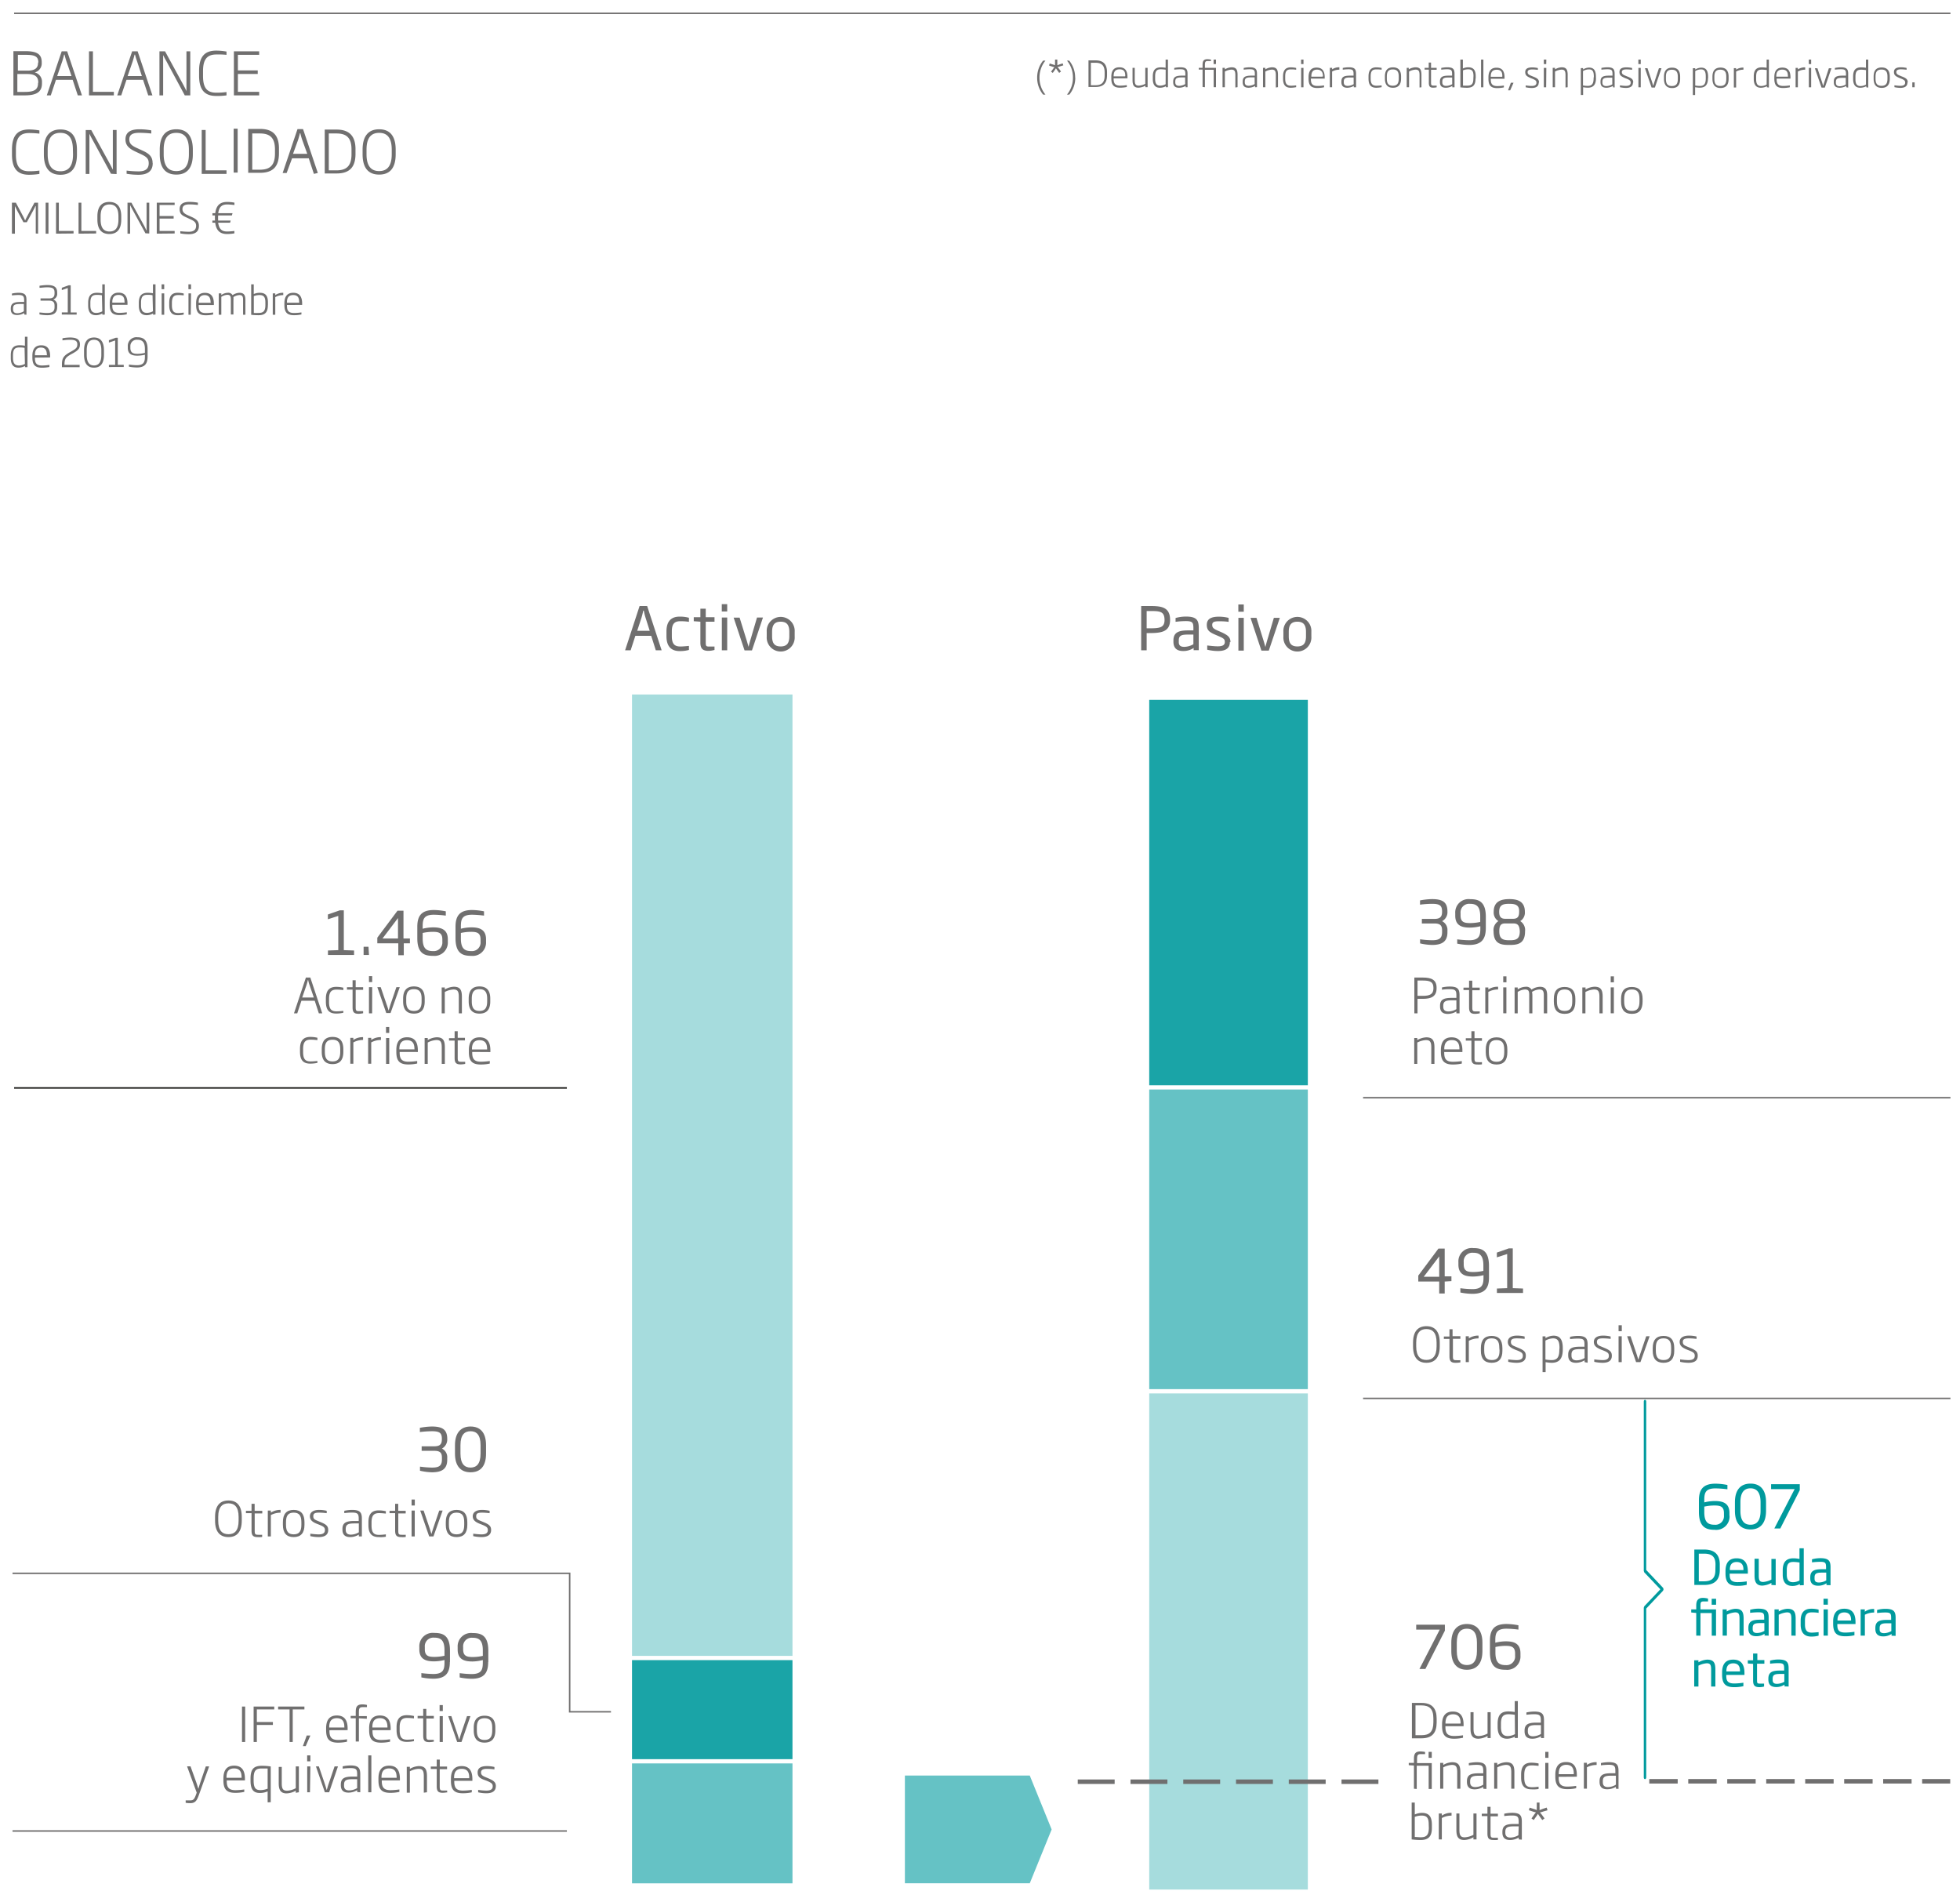 <svg id="_2019" data-name="2019" xmlns="http://www.w3.org/2000/svg" xmlns:xlink="http://www.w3.org/1999/xlink" viewBox="0 0 328.82 317.26"><defs><style>.cls-1,.cls-10,.cls-11,.cls-8,.cls-9{fill:none;}.cls-2{fill:#a6dcdd;}.cls-3{fill:#1aa4a7;}.cls-4{fill:#65c2c5;}.cls-5{clip-path:url(#clip-path);}.cls-6{fill:#009a9d;}.cls-7{fill:#706f6f;}.cls-11,.cls-8,.cls-9{stroke:#706f6f;}.cls-10,.cls-11,.cls-8,.cls-9{stroke-miterlimit:10;}.cls-8,.cls-9{stroke-width:0.75px;}.cls-8{stroke-dasharray:6.19 2.66;}.cls-9{stroke-dasharray:4.77 1.77;}.cls-10{stroke:#1d1d1b;}.cls-10,.cls-11{stroke-width:0.25px;}.cls-12{clip-path:url(#clip-path-6);}</style><clipPath id="clip-path"><rect class="cls-1" x="-80.55" y="4.11" width="407.77" height="312.89"/></clipPath><clipPath id="clip-path-6"><polygon class="cls-1" points="-100.56 316.99 327.22 250.99 327.22 -9.89 -100.56 -9.89 -100.56 316.99"/></clipPath></defs><title>balance-consolidado-mobile</title><rect class="cls-2" x="106.03" y="116.51" width="26.92" height="161.29"/><rect class="cls-3" x="192.8" y="117.42" width="26.61" height="64.65"/><rect class="cls-2" x="192.8" y="233.77" width="26.61" height="83.23"/><rect class="cls-4" x="192.8" y="182.78" width="26.61" height="50.27"/><rect class="cls-4" x="106.03" y="295.84" width="26.92" height="20.12"/><rect class="cls-3" x="106.03" y="278.51" width="26.92" height="16.62"/><polygon class="cls-4" points="172.76 297.88 151.81 297.88 151.81 315.95 172.76 315.95 176.43 306.92 172.76 297.88"/><g class="cls-5"><path class="cls-6" d="M276.18,298.19V269.86l2.83-3,.08-.24-.08-.23-2.83-3V235.13c0-.16-.09-.29-.21-.29s-.2.13-.2.29v28.43l.08.23,2.7,2.84-2.7,2.85-.08.23v28.48c0,.16.09.29.2.29s.21-.13.21-.29"/><path class="cls-7" d="M321.21,13.82h-.39v.81h.39Zm-1.16,0c0-.5-.24-.71-1-1l-.24-.1c-.5-.2-.67-.33-.67-.64s.25-.45.79-.45a8,8,0,0,1,.93.07v-.3a4.3,4.3,0,0,0-.95-.11c-.79,0-1.17.25-1.17.79s.29.72.92,1l.23.09c.59.24.73.37.73.69s-.19.54-.8.54a7.54,7.54,0,0,1-1-.09v.31a4.81,4.81,0,0,0,1,.12c.92,0,1.18-.42,1.18-.88m-3.35-.66c0,.84-.29,1.2-1,1.2s-1-.36-1-1.2v-.35c0-.83.29-1.18,1-1.18s1,.35,1,1.18Zm.39,0v-.35c0-1-.43-1.53-1.36-1.53s-1.35.53-1.35,1.53v.35c0,1,.43,1.54,1.35,1.54s1.36-.53,1.36-1.54m-4,1a2.06,2.06,0,0,1-.89.24c-.61,0-.87-.32-.87-1.14v-.41c0-1,.34-1.2,1-1.2a7.43,7.43,0,0,1,.77.07Zm.39.5V10h-.39v1.37a5.09,5.09,0,0,0-.8-.07c-.83,0-1.35.35-1.35,1.53v.41c0,1,.41,1.48,1.2,1.48a2.07,2.07,0,0,0,1-.26v.18Zm-3.77-.52a2.08,2.08,0,0,1-1,.29c-.41,0-.66-.15-.66-.6v-.12c0-.58.31-.69,1.1-.69h.55Zm.4.52V12.41c0-.77-.19-1.12-1.23-1.12a5.33,5.33,0,0,0-1,.11v.29a8.51,8.51,0,0,1,1-.07c.72,0,.86.15.86.79v.28h-.55c-.95,0-1.49.16-1.49,1v.09c0,.65.34.94,1,.94a2.18,2.18,0,0,0,1.09-.31v.23Zm-2.81-3.25h-.43l-.72,2.2c-.09.28-.16.52-.24.78h0c-.07-.26-.14-.51-.23-.78l-.73-2.2h-.43l1.12,3.25h.55ZM303.85,10h-.4v.75h.4Zm0,1.39h-.39v3.25h.39Zm-1,.26v-.35a2.09,2.09,0,0,0-1.23.35v-.26h-.38v3.25h.38V12a2.55,2.55,0,0,1,1.23-.31m-2.88,1.17H298v-.06c0-.56.16-1.12,1-1.12s.95.54.95,1.12Zm.41.33v-.2c0-1.08-.41-1.65-1.36-1.65s-1.35.59-1.35,1.61v.22c0,1.09.36,1.59,1.47,1.59a5.44,5.44,0,0,0,1.13-.12v-.31a7.56,7.56,0,0,1-1.11.09c-.89,0-1.1-.42-1.1-1.16v-.07Zm-4,1a2.06,2.06,0,0,1-.89.24c-.62,0-.87-.32-.87-1.14v-.41c0-1,.33-1.2,1-1.2a7.57,7.57,0,0,1,.78.07Zm.38.5V10h-.38v1.37a5.29,5.29,0,0,0-.8-.07c-.83,0-1.36.35-1.36,1.53v.41c0,1,.41,1.48,1.2,1.48a2.11,2.11,0,0,0,1-.26v.18Zm-4.27-3v-.35a2.09,2.09,0,0,0-1.23.35v-.26h-.38v3.25h.38V12a2.55,2.55,0,0,1,1.23-.31m-2.88,1.53c0,.84-.28,1.2-1,1.2s-1-.36-1-1.2v-.35c0-.83.29-1.18,1-1.18s1,.35,1,1.18Zm.39,0v-.35c0-1-.43-1.53-1.35-1.53s-1.36.53-1.36,1.53v.35c0,1,.43,1.54,1.36,1.54s1.35-.53,1.35-1.54m-3.83-.07c0,1-.35,1.27-1,1.27a5.05,5.05,0,0,1-.77-.07V11.92a2,2,0,0,1,.95-.28c.58,0,.82.3.82,1.21Zm.39,0v-.24c0-1.12-.38-1.56-1.16-1.56a1.92,1.92,0,0,0-1,.32v-.23H284v4.5h.38V14.63a4.91,4.91,0,0,0,.77.08c.85,0,1.39-.39,1.39-1.61Zm-5.08.08c0,.84-.28,1.2-1,1.2s-1-.36-1-1.2v-.35c0-.83.29-1.18,1-1.18s1,.35,1,1.18Zm.39,0v-.35c0-1-.43-1.53-1.35-1.53s-1.36.53-1.36,1.53v.35c0,1,.43,1.54,1.36,1.54s1.35-.53,1.35-1.54m-3.13-1.79h-.43l-.72,2.2c-.09.28-.16.52-.24.78h0c-.07-.26-.14-.51-.23-.78l-.73-2.2h-.43l1.12,3.25h.55ZM275.26,10h-.4v.75h.4Zm0,1.39h-.39v3.25h.39ZM274,13.83c0-.5-.24-.71-1-1l-.24-.1c-.5-.2-.67-.33-.67-.64s.24-.45.79-.45a8,8,0,0,1,.93.07v-.3a4.3,4.3,0,0,0-.95-.11c-.79,0-1.17.25-1.17.79s.29.72.91,1l.24.09c.59.24.73.37.73.69s-.19.54-.8.54a7.54,7.54,0,0,1-1-.09v.31a4.81,4.81,0,0,0,1,.12c.92,0,1.18-.42,1.18-.88m-3.46.28a2.08,2.08,0,0,1-1,.29c-.41,0-.66-.15-.66-.6v-.12c0-.58.31-.69,1.1-.69h.55Zm.39.52V12.41c0-.77-.19-1.12-1.22-1.12a5.23,5.23,0,0,0-1,.11v.29a8.51,8.51,0,0,1,1-.07c.72,0,.86.15.86.79v.28H270c-1,0-1.49.16-1.49,1v.09c0,.65.33.94,1,.94a2.18,2.18,0,0,0,1.09-.31v.23Zm-3.53-1.53c0,1-.35,1.27-1,1.27a5.17,5.17,0,0,1-.78-.07V11.92a2,2,0,0,1,1-.28c.58,0,.82.3.82,1.21Zm.39,0v-.24c0-1.12-.38-1.56-1.16-1.56a1.92,1.92,0,0,0-1,.32v-.23h-.37v4.5h.38V14.63a5,5,0,0,0,.78.08c.84,0,1.38-.39,1.38-1.61ZM263,14.63V12.57c0-.84-.19-1.28-1-1.28a2.33,2.33,0,0,0-1.12.35v-.26h-.39v3.25h.39V12a2.63,2.63,0,0,1,1.09-.32c.52,0,.67.24.67.94v2.06ZM259.42,10H259v.75h.4Zm0,1.39H259v3.25h.39Zm-1.23,2.45c0-.5-.24-.71-1-1l-.24-.1c-.5-.2-.67-.33-.67-.64s.25-.45.79-.45a8,8,0,0,1,.93.07v-.3a4.3,4.3,0,0,0-.95-.11c-.79,0-1.17.25-1.17.79s.29.72.92,1l.23.09c.59.24.73.37.73.69s-.19.54-.8.54a7.54,7.54,0,0,1-1-.09v.31a4.81,4.81,0,0,0,1,.12c.92,0,1.18-.42,1.18-.88m-4.22,0h-.45L253,15.15h.36Zm-1.92-1h-1.9v-.06c0-.56.16-1.12,1-1.12s.94.54.94,1.12Zm.41.33v-.2c0-1.08-.41-1.65-1.35-1.65s-1.35.59-1.35,1.61v.22c0,1.09.36,1.59,1.47,1.59a5.41,5.41,0,0,0,1.12-.12v-.31a7.56,7.56,0,0,1-1.11.09c-.89,0-1.09-.42-1.09-1.16v-.07ZM248.86,10h-.39v4.64h.39Zm-1.68,3.18c0,.92-.31,1.19-1,1.19-.25,0-.51,0-.74,0V11.8a2.32,2.32,0,0,1,.85-.17c.65,0,.91.27.91,1.12Zm.39,0v-.42c0-1-.39-1.47-1.26-1.47a2.26,2.26,0,0,0-.89.2V10H245v4.65a8.8,8.8,0,0,0,1.12.07c1,0,1.42-.43,1.42-1.54m-3.91.94a2.12,2.12,0,0,1-1,.29c-.41,0-.66-.15-.66-.6v-.12c0-.58.31-.69,1.09-.69h.56Zm.39.52V12.41c0-.77-.19-1.12-1.23-1.12a5.11,5.11,0,0,0-1,.11v.29a8.18,8.18,0,0,1,.95-.07c.73,0,.87.15.87.79v.28h-.56c-.95,0-1.48.16-1.48,1v.09c0,.65.33.94,1,.94a2.13,2.13,0,0,0,1.08-.31v.23Zm-3,0v-.28a4.93,4.93,0,0,1-.55,0c-.34,0-.39-.09-.39-.51V11.71h.94v-.33h-.94V10.5h-.39v.88H239v.3l.71,0V13.9c0,.6.19.81.74.81a3.18,3.18,0,0,0,.59-.07m-2.57,0V12.57c0-.84-.19-1.28-1-1.28a2.37,2.37,0,0,0-1.13.35v-.26H236v3.25h.39V12a2.63,2.63,0,0,1,1.09-.32c.52,0,.67.24.67.94v2.06Zm-3.81-1.46c0,.84-.29,1.2-1,1.2s-1-.36-1-1.2v-.35c0-.83.29-1.18,1-1.18s1,.35,1,1.18Zm.39,0v-.35c0-1-.43-1.53-1.36-1.53s-1.35.53-1.35,1.53v.35c0,1,.43,1.54,1.35,1.54s1.36-.53,1.36-1.54m-3.26,1.44v-.3a6.88,6.88,0,0,1-.84.06c-.62,0-1-.22-1-1.19v-.36c0-1,.34-1.19,1-1.19.18,0,.44,0,.84.06v-.3a4.29,4.29,0,0,0-.89-.1c-.89,0-1.31.48-1.31,1.53v.36c0,1.06.41,1.53,1.31,1.53a4.67,4.67,0,0,0,.89-.1m-4.69-.5a2.08,2.08,0,0,1-1,.29c-.4,0-.66-.15-.66-.6v-.12c0-.58.32-.69,1.1-.69h.55Zm.4.52V12.41c0-.77-.19-1.12-1.23-1.12a5.11,5.11,0,0,0-1,.11v.29a8.18,8.18,0,0,1,.95-.07c.73,0,.86.15.86.79v.28h-.55c-1,0-1.49.16-1.49,1v.09c0,.65.34.94,1,.94a2.17,2.17,0,0,0,1.08-.31v.23Zm-2.8-3v-.35a2.06,2.06,0,0,0-1.22.35v-.26h-.38v3.25h.38V12a2.51,2.51,0,0,1,1.22-.31m-2.87,1.17H220v-.06c0-.56.16-1.12.95-1.12s1,.54,1,1.12Zm.41.33v-.2c0-1.08-.42-1.65-1.36-1.65s-1.35.59-1.35,1.61v.22c0,1.09.36,1.59,1.47,1.59a5.44,5.44,0,0,0,1.13-.12v-.31a7.7,7.7,0,0,1-1.12.09c-.88,0-1.09-.42-1.09-1.16v-.07ZM218.68,10h-.4v.75h.4Zm0,1.39h-.39v3.25h.39Zm-1.23,3.23v-.3a7,7,0,0,1-.84.06c-.63,0-1-.22-1-1.19v-.36c0-1,.34-1.19,1-1.19.18,0,.44,0,.84.06v-.3a4.41,4.41,0,0,0-.9-.1c-.88,0-1.3.48-1.3,1.53v.36c0,1.06.41,1.53,1.3,1.53a4.69,4.69,0,0,0,.9-.1m-3.05,0V12.57c0-.84-.19-1.28-1-1.28a2.33,2.33,0,0,0-1.12.35v-.26h-.39v3.25h.39V12a2.59,2.59,0,0,1,1.09-.32c.52,0,.67.24.67.94v2.06Zm-3.91-.52a2.12,2.12,0,0,1-1,.29c-.41,0-.66-.15-.66-.6v-.12c0-.58.31-.69,1.09-.69h.56Zm.39.52V12.41c0-.77-.19-1.12-1.23-1.12a5.11,5.11,0,0,0-1,.11v.29a8.18,8.18,0,0,1,1-.07c.73,0,.87.15.87.79v.28h-.56c-.95,0-1.48.16-1.48,1v.09c0,.65.33.94,1,.94a2.13,2.13,0,0,0,1.08-.31v.23Zm-3.26,0V12.57c0-.84-.19-1.28-1-1.28a2.37,2.37,0,0,0-1.13.35v-.26h-.39v3.25h.39V12a2.63,2.63,0,0,1,1.09-.32c.52,0,.67.24.67.94v2.06ZM204,10.74V10h-.4v.75Zm-1.86,3.89V11.71h1.47v2.92H204V11.38h-1.86v-.45c0-.5.06-.69.47-.69.19,0,.45,0,.55,0V10a3.39,3.39,0,0,0-.58-.07c-.73,0-.83.41-.83,1v.45h-.64v.29l.64,0v2.92Zm-3.31-.52a2.08,2.08,0,0,1-1,.29c-.41,0-.66-.15-.66-.6v-.12c0-.58.31-.69,1.1-.69h.55Zm.4.52V12.41c0-.77-.19-1.12-1.23-1.12a5.33,5.33,0,0,0-1,.11v.29a8.51,8.51,0,0,1,1-.07c.72,0,.86.15.86.79v.28h-.55c-.95,0-1.49.16-1.49,1v.09c0,.65.34.94,1,.94a2.18,2.18,0,0,0,1.09-.31v.23Zm-3.68-.5a2.06,2.06,0,0,1-.89.24c-.61,0-.87-.32-.87-1.14v-.41c0-1,.34-1.2,1-1.2a7.43,7.43,0,0,1,.77.07Zm.39.5V10h-.39v1.37a5.09,5.09,0,0,0-.8-.07c-.83,0-1.35.35-1.35,1.53v.41c0,1,.41,1.48,1.2,1.48a2.07,2.07,0,0,0,1-.26v.18Zm-3.41,0V11.38h-.39v2.68a2.71,2.71,0,0,1-1.09.31c-.52,0-.68-.24-.68-.93V11.38H190v2.06c0,.77.19,1.27,1,1.27a2.61,2.61,0,0,0,1.16-.34v.26Zm-3.79-1.82h-1.91v-.06c0-.56.16-1.12,1-1.12s.95.54.95,1.12Zm.41.33v-.2c0-1.08-.41-1.65-1.36-1.65s-1.35.59-1.35,1.61v.22c0,1.09.36,1.59,1.47,1.59a5.44,5.44,0,0,0,1.13-.12v-.31a7.7,7.7,0,0,1-1.12.09c-.88,0-1.09-.42-1.09-1.16v-.07Zm-3.83-.48c0,1.21-.53,1.64-1.54,1.64l-.77,0V10.53l.77,0c1,0,1.54.42,1.54,1.62Zm.4,0v-.53c0-1.29-.57-2-1.91-2h-1.2v4.46l1.2,0c1.37,0,1.91-.7,1.91-2m-5.35.39V13a4.44,4.44,0,0,0-1-2.83H179A4.39,4.39,0,0,1,180,13v.05a4.36,4.36,0,0,1-1,2.82h.39a4.37,4.37,0,0,0,1-2.82m-2-2.09-.11-.33-.52.17-.38.15a2.91,2.91,0,0,0,0-.4V10H177v.56a2.66,2.66,0,0,0,0,.39,3,3,0,0,0-.39-.14l-.51-.16L176,11l.52.17a2.36,2.36,0,0,0,.38.1,2.51,2.51,0,0,0-.25.32l-.32.44.29.2.31-.44a2.84,2.84,0,0,0,.22-.34c.07.12.15.24.23.35l.31.43L178,12l-.32-.44a3.74,3.74,0,0,0-.27-.31,2.11,2.11,0,0,0,.4-.11Zm-3,4.91a4.42,4.42,0,0,1-1-2.82V13a4.45,4.45,0,0,1,1-2.83H175A4.5,4.5,0,0,0,174,13v.05a4.42,4.42,0,0,0,1,2.82Z"/></g><line class="cls-8" x1="180.81" y1="298.91" x2="231.3" y2="298.91"/><g class="cls-5"><line class="cls-9" x1="276.69" y1="298.84" x2="327.18" y2="298.84"/><path class="cls-7" d="M132.42,106.75c0,1.19-.44,1.7-1.45,1.7s-1.44-.51-1.44-1.7V106c0-1.19.45-1.7,1.44-1.7s1.45.51,1.45,1.7Zm.9,0V106a2.35,2.35,0,1,0-4.69,0v.8a2.35,2.35,0,1,0,4.69,0M128,103.6h-1L126,107c-.17.55-.29,1-.42,1.51-.15-.5-.28-1-.45-1.51l-1.05-3.38h-1l1.83,5.5h1.24Zm-6-2.24h-.91v1.22H122Zm0,2.24h-.9v5.5h.9Zm-2.13,5.49v-.62c-.17,0-.6,0-.91,0-.51,0-.56-.1-.56-.72v-3.45h1.47v-.75h-1.47v-1.43h-.9v1.43h-1.11v.67l1.11.08v3.49c0,1,.36,1.4,1.36,1.4a3.78,3.78,0,0,0,1-.15m-4.28,0v-.68c-.67.07-1.15.1-1.44.1-.88,0-1.43-.34-1.43-1.71v-.83c0-1.37.55-1.7,1.43-1.7.29,0,.77,0,1.44.1v-.68a5.8,5.8,0,0,0-1.57-.19c-1.5,0-2.2.89-2.2,2.47v.83c0,1.57.7,2.48,2.2,2.48a5.8,5.8,0,0,0,1.57-.19M109,105.83H106.9l.71-2.17a10.88,10.88,0,0,0,.3-1.22h.1a9.06,9.06,0,0,0,.3,1.22Zm2,3.27-2.43-7.43h-1.27l-2.43,7.43h.93l.79-2.43h2.66l.77,2.43Z"/><path class="cls-7" d="M81.73,176.06H79.18V176c0-.75.22-1.49,1.27-1.49s1.27.72,1.27,1.49Zm.54.44v-.27c0-1.43-.55-2.2-1.81-2.2s-1.8.79-1.8,2.15v.3c0,1.45.48,2.11,2,2.11a7.2,7.2,0,0,0,1.51-.16V178a11.24,11.24,0,0,1-1.49.12c-1.19,0-1.46-.56-1.46-1.55v-.09Zm-4.23,2v-.37c-.19,0-.51,0-.73,0-.45,0-.52-.13-.52-.68v-2.9H78v-.44H76.79V173h-.52v1.17h-.94v.4l.94,0v2.92c0,.8.25,1.08,1,1.08a4.1,4.1,0,0,0,.79-.09m-3.43,0v-2.75c0-1.12-.25-1.71-1.37-1.71a3.21,3.21,0,0,0-1.5.47v-.35h-.52v4.34h.52v-3.58a3.56,3.56,0,0,1,1.45-.42c.7,0,.9.32.9,1.25v2.75Zm-5.08-2.43H67V176c0-.75.21-1.49,1.27-1.49s1.26.72,1.26,1.49Zm.55.44v-.27c0-1.43-.55-2.2-1.81-2.2s-1.8.79-1.8,2.15v.3c0,1.45.48,2.11,2,2.11a7,7,0,0,0,1.5-.16V178a11.09,11.09,0,0,1-1.48.12c-1.19,0-1.46-.56-1.46-1.55v-.09Zm-4.8-4.2h-.54v1h.54Zm0,1.85h-.53v4.34h.53Zm-1.39.35V174a2.76,2.76,0,0,0-1.63.47v-.35h-.52v4.34h.52v-3.58a3.4,3.4,0,0,1,1.63-.41m-3,0V174a2.78,2.78,0,0,0-1.63.47v-.35h-.51v4.34h.51v-3.58a3.4,3.4,0,0,1,1.63-.41m-3.83,2c0,1.12-.39,1.6-1.29,1.6s-1.29-.48-1.29-1.6v-.46c0-1.11.39-1.58,1.29-1.58s1.29.47,1.29,1.58Zm.52,0v-.46c0-1.34-.58-2.05-1.81-2.05s-1.81.71-1.81,2.05v.46c0,1.35.58,2.05,1.81,2.05s1.81-.7,1.81-2.05m-4.35,1.92v-.4a10.65,10.65,0,0,1-1.12.08c-.83,0-1.28-.29-1.28-1.59v-.48c0-1.27.46-1.58,1.28-1.58a10.16,10.16,0,0,1,1.12.08v-.4a5.21,5.21,0,0,0-1.19-.14c-1.17,0-1.73.64-1.73,2v.48c0,1.42.54,2,1.73,2a5.55,5.55,0,0,0,1.19-.13"/><path class="cls-7" d="M81.73,168c0,1.12-.39,1.6-1.29,1.6s-1.29-.48-1.29-1.6v-.46c0-1.11.39-1.59,1.29-1.59s1.29.48,1.29,1.59Zm.52,0v-.46c0-1.34-.58-2.05-1.81-2.05s-1.81.71-1.81,2.05V168c0,1.35.58,2.05,1.81,2.05s1.81-.7,1.81-2.05m-4.76,2v-2.76c0-1.11-.25-1.7-1.37-1.7a3.32,3.32,0,0,0-1.5.46v-.34H74.1V170h.52v-3.58a3.56,3.56,0,0,1,1.45-.42c.7,0,.9.32.9,1.24V170Zm-6.76-2c0,1.12-.39,1.6-1.29,1.6s-1.29-.48-1.29-1.6v-.46c0-1.11.39-1.59,1.29-1.59s1.29.48,1.29,1.59Zm.52,0v-.46c0-1.34-.58-2.05-1.81-2.05s-1.81.71-1.81,2.05V168c0,1.35.58,2.05,1.81,2.05s1.81-.7,1.81-2.05m-4.18-2.39H66.5l-1,2.93c-.12.38-.2.7-.31,1h0c-.1-.35-.2-.68-.32-1l-1-2.93h-.57l1.5,4.34h.72Zm-4.63-1.85H61.9v1h.54Zm0,1.85H61.9V170h.53ZM60.92,170v-.36c-.19,0-.51,0-.73,0-.45,0-.52-.13-.52-.68v-2.9h1.25v-.44H59.67v-1.17h-.52v1.17h-.94v.4l.94,0V169c0,.8.25,1.08,1,1.08a4,4,0,0,0,.79-.1m-3.34,0v-.39a10.65,10.65,0,0,1-1.12.08c-.83,0-1.28-.29-1.28-1.59v-.48c0-1.27.46-1.58,1.28-1.58a10.32,10.32,0,0,1,1.12.08v-.4a5.21,5.21,0,0,0-1.19-.14c-1.18,0-1.74.64-1.74,2v.48c0,1.42.55,2,1.74,2a5,5,0,0,0,1.19-.14m-4.95-2.55H50.7l.69-2c.1-.3.18-.59.26-.92h.05a6.54,6.54,0,0,0,.26.92ZM54.06,170l-2-6h-.74l-2,6h.55l.7-2.11H52.8l.69,2.11Z"/><path class="cls-7" d="M80.62,158a1.44,1.44,0,0,1-1.57,1.56c-1.06,0-1.73-.38-1.73-2.11v-.93a7.83,7.83,0,0,1,1.7-.19c1,0,1.6.17,1.6,1.29Zm.92,0v-.42c0-1.73-1.23-2-2.48-2a7.49,7.49,0,0,0-1.74.23v-.35c0-1.21.16-2,1.88-2a17.94,17.94,0,0,1,2,.15v-.72a10.68,10.68,0,0,0-2-.22c-2.1,0-2.78,1-2.78,2.81v1.93c0,2.66,1.32,2.95,2.65,2.95A2.24,2.24,0,0,0,81.54,158m-7.33,0a1.44,1.44,0,0,1-1.57,1.56c-1.06,0-1.73-.38-1.73-2.11v-.93a7.83,7.83,0,0,1,1.7-.19c1,0,1.6.17,1.6,1.29Zm.92,0v-.42c0-1.73-1.23-2-2.48-2a7.49,7.49,0,0,0-1.74.23v-.35c0-1.21.16-2,1.88-2a17.94,17.94,0,0,1,2,.15v-.72a10.68,10.68,0,0,0-2-.22c-2.1,0-2.78,1-2.78,2.81v1.93c0,2.66,1.32,2.95,2.65,2.95A2.24,2.24,0,0,0,75.13,158m-8.36-.55h-2.6l2.6-3.43Zm2,.8v-.8H67.69v-4.67h-1l-3.39,4.53v.94h3.52v2h.92v-2Zm-6.95.58H61v1.38h.9Zm-2.42,1.38v-.75l-1.72-.06v-6.68h-.67l-2,.7v.8l1.74-.56v5.74l-1.73.06v.75Z"/></g><path class="cls-7" d="M238.69,167.57h-.88V170h-.53v-6l1.43,0c1.4,0,2.3.35,2.3,1.71v.1C241,167.19,240.1,167.57,238.69,167.57Zm1.79-1.84c0-1-.57-1.23-1.77-1.23l-.9,0v2.57h.88c1.21,0,1.79-.29,1.79-1.27Z"/><path class="cls-7" d="M244.33,170v-.31a2.8,2.8,0,0,1-1.44.41c-.85,0-1.3-.38-1.3-1.25v-.12c0-1.1.71-1.32,2-1.32h.74V167c0-.85-.18-1.05-1.15-1.05a9.6,9.6,0,0,0-1.27.09v-.38a6,6,0,0,1,1.31-.15c1.38,0,1.64.47,1.64,1.49v3Zm0-2.18h-.74c-1,0-1.46.14-1.46.91v.16c0,.6.34.8.88.8a2.75,2.75,0,0,0,1.32-.39Z"/><path class="cls-7" d="M247.46,170.09c-.73,0-1-.28-1-1.08v-2.92l-.94,0v-.4h.94v-1.17H247v1.17h1.25v.44H247V169c0,.55.07.68.52.68.21,0,.53,0,.73,0V170A4.2,4.2,0,0,1,247.46,170.09Z"/><path class="cls-7" d="M249.69,166.41V170h-.51v-4.34h.51V166a2.8,2.8,0,0,1,1.64-.46V166A3.42,3.42,0,0,0,249.69,166.41Z"/><path class="cls-7" d="M252.19,164.8v-1h.54v1Zm0,5.19v-4.34h.53V170Z"/><path class="cls-7" d="M259,170v-2.9c0-.69-.05-1.1-.76-1.1a2.51,2.51,0,0,0-1.22.41,3.4,3.4,0,0,1,.06.69V170h-.53v-2.9c0-.71,0-1.1-.72-1.1a2.53,2.53,0,0,0-1.21.41V170h-.52v-4.34h.52V166a2.36,2.36,0,0,1,1.32-.45,1,1,0,0,1,1,.48,2.58,2.58,0,0,1,1.4-.48c1.16,0,1.22.82,1.22,1.55V170Z"/><path class="cls-7" d="M262.49,170.09c-1.23,0-1.81-.7-1.81-2.05v-.46c0-1.33.58-2,1.81-2s1.8.71,1.8,2V168C264.29,169.39,263.72,170.09,262.49,170.09Zm1.28-2.51c0-1.11-.38-1.58-1.28-1.58s-1.29.47-1.29,1.58V168c0,1.12.38,1.6,1.29,1.6s1.28-.48,1.28-1.6Z"/><path class="cls-7" d="M268.33,170v-2.75c0-.93-.2-1.25-.9-1.25a3.56,3.56,0,0,0-1.45.42V170h-.52v-4.34H266V166a3.2,3.2,0,0,1,1.5-.46c1.12,0,1.37.59,1.37,1.7V170Z"/><path class="cls-7" d="M270.22,164.8v-1h.54v1Zm0,5.19v-4.34h.53V170Z"/><path class="cls-7" d="M273.77,170.09c-1.24,0-1.81-.7-1.81-2.05v-.46c0-1.33.57-2,1.81-2s1.8.71,1.8,2V168C275.57,169.39,275,170.09,273.77,170.09Zm1.28-2.51c0-1.11-.38-1.58-1.28-1.58s-1.29.47-1.29,1.58V168c0,1.12.38,1.6,1.29,1.6s1.28-.48,1.28-1.6Z"/><path class="cls-7" d="M240.12,178.48v-2.75c0-.92-.2-1.24-.9-1.24a3.74,3.74,0,0,0-1.45.41v3.58h-.51v-4.34h.51v.35a3.36,3.36,0,0,1,1.5-.46c1.12,0,1.38.59,1.38,1.7v2.75Z"/><path class="cls-7" d="M242.29,176.49v.1c0,1,.28,1.54,1.46,1.54a9.78,9.78,0,0,0,1.49-.12v.42a7.12,7.12,0,0,1-1.51.16c-1.47,0-2-.67-2-2.11v-.31c0-1.36.56-2.14,1.8-2.14s1.81.77,1.81,2.2v.26Zm2.55-.51c0-.78-.22-1.49-1.27-1.49s-1.27.74-1.27,1.49v.07h2.55Z"/><path class="cls-7" d="M247.85,178.59c-.74,0-1-.28-1-1.08v-2.93l-.94,0v-.4h.94V173h.52v1.17h1.25v.44h-1.25v2.9c0,.56.07.68.52.68a5.64,5.64,0,0,0,.73,0v.37A4,4,0,0,1,247.85,178.59Z"/><path class="cls-7" d="M251.07,178.59c-1.23,0-1.81-.71-1.81-2.05v-.46c0-1.34.58-2.05,1.81-2.05s1.81.71,1.81,2.05v.46C252.88,177.88,252.3,178.59,251.07,178.59Zm1.29-2.51c0-1.11-.39-1.59-1.29-1.59s-1.29.48-1.29,1.59v.46c0,1.11.39,1.59,1.29,1.59s1.29-.48,1.29-1.59Z"/><path class="cls-7" d="M240.24,158.53a9.85,9.85,0,0,1-2-.26v-.69a16.27,16.27,0,0,0,2,.16c1.12,0,1.69-.24,1.69-1.36v-.25c0-.67-.13-1.2-1.25-1.2h-2.14v-.77h2.14c1.12,0,1.25-.58,1.25-1.24,0-1-.38-1.29-1.7-1.29a17.31,17.31,0,0,0-2,.14v-.71a11.84,11.84,0,0,1,2-.22c1.75,0,2.6.48,2.6,2.08a1.7,1.7,0,0,1-.9,1.62,1.64,1.64,0,0,1,.9,1.59v.25C242.84,158,241.88,158.53,240.24,158.53Z"/><path class="cls-7" d="M246.47,158.53a10.55,10.55,0,0,1-2-.22v-.72a17.74,17.74,0,0,0,2,.15c1.72,0,1.88-.81,1.88-2v-.35a7.49,7.49,0,0,1-1.74.23c-1.25,0-2.47-.26-2.47-2v-.42a2.23,2.23,0,0,1,2.48-2.35c1.33,0,2.65.29,2.65,2.95v1.93C249.25,157.54,248.57,158.53,246.47,158.53Zm1.86-4.79c0-1.73-.67-2.11-1.73-2.11a1.44,1.44,0,0,0-1.57,1.56v.38c0,1.12.59,1.29,1.6,1.29a7.83,7.83,0,0,0,1.7-.19Z"/><path class="cls-7" d="M253.19,158.53c-1.26,0-2.62-.1-2.62-2.28a1.76,1.76,0,0,1,.81-1.72,1.68,1.68,0,0,1-.79-1.56c0-1.82,1.34-2.13,2.63-2.13s2.6.31,2.6,2.13a1.67,1.67,0,0,1-.78,1.56,1.77,1.77,0,0,1,.81,1.72C255.85,158.43,254.48,158.53,253.19,158.53Zm.69-3.61h-1.35c-.79,0-1,.4-1,1.33,0,1.35.7,1.49,1.73,1.49s1.71-.14,1.71-1.49C254.92,155.32,254.68,154.92,253.88,154.92Zm-.69-3.29c-1,0-1.68.16-1.68,1.34,0,.73.23,1.17,1,1.17h1.35c.8,0,1-.44,1-1.17C254.91,151.79,254.19,151.63,253.19,151.63Z"/><path class="cls-7" d="M239.3,228.63c-1.42,0-2.24-.88-2.24-2.76v-.62c0-1.88.82-2.76,2.24-2.76s2.24.88,2.24,2.76v.62C241.54,227.75,240.72,228.63,239.3,228.63Zm1.71-3.38c0-1.72-.72-2.28-1.71-2.28s-1.71.56-1.71,2.28v.62c0,1.72.72,2.28,1.71,2.28s1.71-.56,1.71-2.28Z"/><path class="cls-7" d="M244.17,228.63c-.73,0-1-.28-1-1.08v-2.93l-.94,0v-.4h.94V223h.52v1.17H245v.44h-1.25v2.9c0,.56.07.68.52.68a5.64,5.64,0,0,0,.73,0v.37A4,4,0,0,1,244.17,228.63Z"/><path class="cls-7" d="M246.42,224.94v3.58h-.52v-4.34h.52v.35a2.82,2.82,0,0,1,1.63-.46v.47A3.36,3.36,0,0,0,246.42,224.94Z"/><path class="cls-7" d="M250.25,228.63c-1.24,0-1.81-.71-1.81-2v-.46c0-1.34.57-2.05,1.81-2.05s1.8.71,1.8,2.05v.46C252.05,227.92,251.48,228.63,250.25,228.63Zm1.28-2.51c0-1.12-.38-1.59-1.28-1.59S249,225,249,226.12v.46c0,1.11.38,1.59,1.29,1.59s1.28-.48,1.28-1.59Z"/><path class="cls-7" d="M254.42,228.63a6.85,6.85,0,0,1-1.39-.16v-.41a12.2,12.2,0,0,0,1.38.12c.81,0,1.07-.28,1.07-.72s-.19-.6-1-.92l-.31-.12c-.83-.34-1.21-.68-1.21-1.3s.5-1.05,1.55-1.05a5.45,5.45,0,0,1,1.27.15v.4a11.66,11.66,0,0,0-1.25-.09c-.72,0-1.05.12-1.05.59s.23.59.9.86l.31.13c1,.41,1.29.69,1.29,1.34S255.65,228.63,254.42,228.63Z"/><path class="cls-7" d="M260.3,228.63a6.25,6.25,0,0,1-1-.11v1.67h-.51v-6h.49v.31a2.63,2.63,0,0,1,1.36-.42c1,0,1.54.58,1.54,2.09v.32C262.15,228.11,261.43,228.63,260.3,228.63Zm1.33-2.47c0-1.22-.32-1.63-1.1-1.63a2.94,2.94,0,0,0-1.26.37v3.18a6.5,6.5,0,0,0,1,.1c.86,0,1.33-.35,1.33-1.7Z"/><path class="cls-7" d="M265.84,228.52v-.31a2.74,2.74,0,0,1-1.45.42c-.85,0-1.3-.39-1.3-1.25v-.12c0-1.1.72-1.33,2-1.33h.73v-.36c0-.85-.18-1-1.15-1a9.83,9.83,0,0,0-1.27.09v-.39a6.66,6.66,0,0,1,1.31-.15c1.39,0,1.64.47,1.64,1.5v3Zm0-2.18h-.73c-1.05,0-1.47.14-1.47.92v.15c0,.6.34.81.88.81a2.72,2.72,0,0,0,1.32-.39Z"/><path class="cls-7" d="M268.85,228.63a6.85,6.85,0,0,1-1.39-.16v-.41a12.2,12.2,0,0,0,1.38.12c.81,0,1.07-.28,1.07-.72s-.19-.6-1-.92l-.31-.12c-.83-.34-1.21-.68-1.21-1.3s.5-1.05,1.55-1.05a5.45,5.45,0,0,1,1.27.15v.4a11.66,11.66,0,0,0-1.25-.09c-.72,0-1.05.12-1.05.59s.23.59.9.86l.31.13c1,.41,1.29.69,1.29,1.34S270.08,228.63,268.85,228.63Z"/><path class="cls-7" d="M271.54,223.33v-1h.54v1Zm0,5.19v-4.34h.53v4.34Z"/><path class="cls-7" d="M275.21,228.52h-.73l-1.5-4.34h.57l1,2.94c.12.36.21.7.31,1h0c.11-.34.2-.67.32-1l1-2.94h.57Z"/><path class="cls-7" d="M279.08,228.63c-1.23,0-1.81-.71-1.81-2v-.46c0-1.34.58-2.05,1.81-2.05s1.8.71,1.8,2.05v.46C280.88,227.92,280.31,228.63,279.08,228.63Zm1.28-2.51c0-1.12-.38-1.59-1.28-1.59s-1.29.47-1.29,1.59v.46c0,1.11.38,1.59,1.29,1.59s1.28-.48,1.28-1.59Z"/><path class="cls-7" d="M283.26,228.63a6.85,6.85,0,0,1-1.39-.16v-.41a12.2,12.2,0,0,0,1.38.12c.81,0,1.07-.28,1.07-.72s-.19-.6-1-.92l-.31-.12c-.83-.34-1.22-.68-1.22-1.3s.51-1.05,1.56-1.05a5.45,5.45,0,0,1,1.27.15v.4a11.66,11.66,0,0,0-1.25-.09c-.72,0-1.05.12-1.05.59s.23.59.9.86l.31.13c1,.41,1.29.69,1.29,1.34S284.49,228.63,283.26,228.63Z"/><path class="cls-7" d="M242.37,215v2h-.92v-2h-3.51V214l3.38-4.53h1.05v4.66h1.13v.8Zm-.92-4.22-2.6,3.42h2.6Z"/><path class="cls-7" d="M247,217.06a10.66,10.66,0,0,1-2-.22v-.72a17.74,17.74,0,0,0,2,.15c1.72,0,1.88-.81,1.88-2v-.34a7.49,7.49,0,0,1-1.74.23c-1.24,0-2.47-.26-2.47-2v-.42a2.23,2.23,0,0,1,2.48-2.35c1.33,0,2.65.29,2.65,3v1.92C249.81,216.07,249.13,217.06,247,217.06Zm1.86-4.78c0-1.73-.67-2.11-1.73-2.11a1.44,1.44,0,0,0-1.57,1.56v.38c0,1.12.59,1.29,1.6,1.29a7.83,7.83,0,0,0,1.7-.19Z"/><path class="cls-7" d="M251.13,216.92v-.75l1.72-.06v-5.73l-1.73.56v-.8l2-.7h.67v6.67l1.72.06v.75Z"/><path class="cls-7" d="M238.47,291.63c-.67,0-1,0-1.6,0v-5.94l1.6,0c1.78,0,2.55.92,2.55,2.64v.7C241,290.69,240.29,291.63,238.47,291.63Zm2-3.36c0-1.61-.7-2.16-2-2.16h-1v5q.45,0,1,0c1.35,0,2-.57,2-2.18Z"/><path class="cls-7" d="M242.49,289.6v.1c0,1,.27,1.54,1.46,1.54a9.78,9.78,0,0,0,1.49-.12v.42a7.2,7.2,0,0,1-1.51.16c-1.48,0-2-.67-2-2.11v-.31c0-1.36.56-2.14,1.8-2.14s1.81.77,1.81,2.2v.26Zm2.55-.51c0-.77-.22-1.49-1.27-1.49s-1.27.74-1.27,1.49v.07H245Z"/><path class="cls-7" d="M249.56,291.59v-.35a3.37,3.37,0,0,1-1.54.46c-1.06,0-1.32-.67-1.32-1.7v-2.75h.51V290c0,.93.21,1.25.91,1.25a3.55,3.55,0,0,0,1.44-.42v-3.58h.52v4.34Z"/><path class="cls-7" d="M254.13,291.59v-.24a2.75,2.75,0,0,1-1.29.35c-1,0-1.59-.59-1.59-2v-.53c0-1.58.7-2.05,1.8-2.05a5.66,5.66,0,0,1,1.07.1v-1.83h.52v6.18Zm0-3.91a8.23,8.23,0,0,0-1-.09c-.87,0-1.32.3-1.32,1.6v.53c0,1.1.35,1.53,1.16,1.53a2.72,2.72,0,0,0,1.19-.32Z"/><path class="cls-7" d="M258.52,291.59v-.31a2.74,2.74,0,0,1-1.45.42c-.85,0-1.3-.39-1.3-1.25v-.12c0-1.1.72-1.33,2-1.33h.73v-.36c0-.85-.18-1.05-1.15-1.05a9.83,9.83,0,0,0-1.27.09v-.39a6.66,6.66,0,0,1,1.31-.15c1.38,0,1.64.47,1.64,1.5v2.95Zm0-2.18h-.73c-1.05,0-1.47.14-1.47.92v.15c0,.6.34.81.88.81a2.72,2.72,0,0,0,1.32-.39Z"/><path class="cls-7" d="M237.21,300.09v-3.9l-.87-.05v-.39h.87v-.59c0-.8.12-1.33,1.09-1.33a4.42,4.42,0,0,1,.78.09v.36c-.13,0-.48,0-.73,0-.55,0-.62.24-.62.92v.59h2.47v4.34h-.52v-3.9h-2v3.9Zm2.46-5.19v-1h.53v1Zm4.8,5.19v-2.75c0-.93-.2-1.25-.9-1.25a3.52,3.52,0,0,0-1.44.42v3.58h-.52v-4.34h.52v.35a3.16,3.16,0,0,1,1.49-.46c1.12,0,1.38.59,1.38,1.7v2.75Zm4.37,0v-.31a2.8,2.8,0,0,1-1.44.41c-.85,0-1.3-.38-1.3-1.24v-.12c0-1.11.71-1.33,2-1.33h.74v-.37c0-.85-.18-1.05-1.15-1.05a12,12,0,0,0-1.27.09v-.38a6.66,6.66,0,0,1,1.31-.15c1.38,0,1.64.47,1.64,1.49v3Zm0-2.18h-.74c-1,0-1.46.14-1.46.92V299c0,.6.34.81.88.81a2.64,2.64,0,0,0,1.32-.4Zm4.7,2.18v-2.75c0-.93-.2-1.25-.9-1.25a3.61,3.61,0,0,0-1.45.42v3.58h-.52v-4.34h.52v.35a3.2,3.2,0,0,1,1.5-.46c1.12,0,1.37.59,1.37,1.7v2.75Zm3.39.1c-1.19,0-1.74-.62-1.74-2v-.47c0-1.4.56-2,1.74-2a6,6,0,0,1,1.19.13v.4c-.53-.05-.88-.08-1.12-.08-.82,0-1.28.31-1.28,1.59v.47c0,1.3.45,1.6,1.28,1.6.22,0,.58,0,1.12-.09v.4A5.72,5.72,0,0,1,256.91,300.19Zm2.31-5.29v-1h.54v1Zm0,5.19v-4.34h.53v4.34Zm2.25-2v.09c0,1,.27,1.55,1.45,1.55a11.24,11.24,0,0,0,1.49-.12V300a6.41,6.41,0,0,1-1.5.16c-1.48,0-2-.66-2-2.11v-.3c0-1.36.55-2.14,1.8-2.14s1.81.76,1.81,2.19v.27Zm2.54-.51c0-.78-.21-1.5-1.26-1.5s-1.27.75-1.27,1.5v.07H264Zm2.2-1.08v3.58h-.51v-4.34h.51v.35a2.79,2.79,0,0,1,1.63-.46v.47A3.41,3.41,0,0,0,266.21,296.51Zm4.86,3.58v-.31a2.85,2.85,0,0,1-1.45.41c-.85,0-1.29-.38-1.29-1.24v-.12c0-1.11.71-1.33,2-1.33H271v-.37c0-.85-.18-1.05-1.15-1.05a12,12,0,0,0-1.27.09v-.38a6.66,6.66,0,0,1,1.31-.15c1.39,0,1.64.47,1.64,1.49v3Zm0-2.18h-.73c-1.05,0-1.46.14-1.46.92V299c0,.6.33.81.88.81a2.6,2.6,0,0,0,1.31-.4Z"/><path class="cls-7" d="M238.33,308.69a11.85,11.85,0,0,1-1.5-.1v-6.18h.52v2a3,3,0,0,1,1.19-.27c1.15,0,1.68.57,1.68,2v.55C240.22,308.11,239.62,308.69,238.33,308.69Zm1.36-2.61c0-1.13-.34-1.49-1.2-1.49a3.11,3.11,0,0,0-1.14.22v3.37c.31,0,.66.05,1,.05.95,0,1.36-.37,1.36-1.6Z"/><path class="cls-7" d="M241.89,305v3.59h-.51v-4.35h.51v.36a2.8,2.8,0,0,1,1.63-.47v.47A3.5,3.5,0,0,0,241.89,305Z"/><path class="cls-7" d="M247.19,308.59v-.36a3.29,3.29,0,0,1-1.54.46c-1.07,0-1.32-.66-1.32-1.69v-2.76h.51V307c0,.92.21,1.24.9,1.24a3.64,3.64,0,0,0,1.45-.42v-3.58h.52v4.35Z"/><path class="cls-7" d="M250.54,308.69c-.74,0-1-.28-1-1.08v-2.93l-.95,0v-.4h.95v-1.16h.52v1.16h1.24v.44h-1.24v2.91c0,.55.07.68.52.68.21,0,.53,0,.72,0v.36A3.91,3.91,0,0,1,250.54,308.69Z"/><path class="cls-7" d="M254.79,308.59v-.32a2.74,2.74,0,0,1-1.45.42c-.85,0-1.29-.38-1.29-1.25v-.12c0-1.1.71-1.32,2-1.32h.73v-.37c0-.85-.18-1.05-1.15-1.05a9.83,9.83,0,0,0-1.27.09v-.39a6.66,6.66,0,0,1,1.31-.15c1.39,0,1.64.47,1.64,1.5v3Zm0-2.19H254c-1.05,0-1.46.15-1.46.92v.15c0,.6.33.81.87.81a2.72,2.72,0,0,0,1.32-.39Z"/><path class="cls-7" d="M258.87,303.92a3.69,3.69,0,0,1-.53.15,4.25,4.25,0,0,1,.35.41l.43.59-.38.27-.42-.58a5.27,5.27,0,0,1-.31-.46,4.3,4.3,0,0,1-.29.45l-.42.59-.37-.27.42-.59a3.2,3.2,0,0,1,.33-.42,4.84,4.84,0,0,1-.51-.14l-.68-.22.13-.44.69.22a3.52,3.52,0,0,1,.51.19,4.71,4.71,0,0,1,0-.53v-.73h.46v.73a5,5,0,0,1,0,.54l.5-.2.7-.23.14.45Z"/><path class="cls-7" d="M239.13,280h-1l3.41-6.61h-3.95v-.82h4.81v1Z"/><path class="cls-7" d="M246.09,280.13c-1.66,0-2.61-1.05-2.61-3.12v-1.43c0-2.08,1-3.13,2.61-3.13s2.61,1.05,2.61,3.13V277C248.7,279.08,247.75,280.13,246.09,280.13Zm1.69-4.55c0-1.76-.71-2.34-1.69-2.34s-1.69.58-1.69,2.34V277c0,1.76.72,2.34,1.69,2.34s1.69-.58,1.69-2.34Z"/><path class="cls-7" d="M252.61,280.13c-1.33,0-2.65-.29-2.65-2.94v-1.93c0-1.82.68-2.81,2.78-2.81a10.68,10.68,0,0,1,2,.22v.72a17.94,17.94,0,0,0-2-.15c-1.72,0-1.88.81-1.88,2v.35a7.49,7.49,0,0,1,1.74-.23c1.25,0,2.48.26,2.48,2v.42A2.23,2.23,0,0,1,252.61,280.13Zm1.57-2.72c0-1.12-.59-1.29-1.6-1.29a7.83,7.83,0,0,0-1.7.19v.93c0,1.73.67,2.11,1.73,2.11a1.44,1.44,0,0,0,1.57-1.56Z"/><g class="cls-5"><path class="cls-6" d="M299.35,282.14a2.53,2.53,0,0,1-1.22.35c-.44,0-.74-.13-.74-.63v-.22c0-.7.38-.81,1.31-.81h.65Zm.72.8v-3c0-1-.23-1.53-1.7-1.53a5.07,5.07,0,0,0-1.41.19v.51a12.26,12.26,0,0,1,1.36-.09c.88,0,1,.16,1,.92v.32h-.65c-1.24,0-2,.2-2,1.36v.16c0,.88.49,1.25,1.31,1.25a2.4,2.4,0,0,0,1.4-.41v.3Zm-4.12,0v-.49c-.14,0-.48,0-.73,0-.41,0-.45-.08-.45-.58v-2.76H296v-.6h-1.18V277.4h-.71v1.14h-.89v.54l.89.06v2.79c0,.83.28,1.12,1.08,1.12a3,3,0,0,0,.81-.12m-4.09-2.52h-2.28v-.08c0-.53.14-1.28,1.15-1.28s1.13.75,1.13,1.28Zm.75.59v-.32c0-1.48-.59-2.25-1.89-2.25s-1.86.78-1.86,2.17v.33c0,1.43.45,2.12,2,2.12a6.37,6.37,0,0,0,1.57-.17v-.58a10.53,10.53,0,0,1-1.54.13c-1.21,0-1.33-.58-1.33-1.34V281Zm-4.88,1.94v-2.81c0-1.07-.2-1.7-1.37-1.7a3.32,3.32,0,0,0-1.47.45v-.34h-.71v4.4h.71v-3.5a3.74,3.74,0,0,1,1.39-.4c.61,0,.74.29.74,1.09v2.81Z"/><path class="cls-6" d="M317.3,273.64a2.53,2.53,0,0,1-1.22.35c-.43,0-.74-.13-.74-.63v-.22c0-.7.38-.81,1.31-.81h.65Zm.72.8v-3c0-1-.23-1.53-1.69-1.53a5.17,5.17,0,0,0-1.42.19v.51a12.26,12.26,0,0,1,1.36-.09c.88,0,1,.16,1,.92v.32h-.65c-1.24,0-2,.2-2,1.36v.16c0,.88.49,1.25,1.31,1.25a2.46,2.46,0,0,0,1.41-.41v.3Zm-3.6-3.87v-.64a2.48,2.48,0,0,0-1.57.46V270h-.7v4.4h.71v-3.5a3.36,3.36,0,0,1,1.56-.37m-3.87,1.34h-2.28v-.08c0-.53.14-1.28,1.14-1.28s1.14.75,1.14,1.28Zm.74.59v-.32c0-1.48-.59-2.25-1.88-2.25s-1.87.78-1.87,2.17v.33c0,1.43.46,2.12,2,2.12a6.44,6.44,0,0,0,1.57-.17v-.58a10.53,10.53,0,0,1-1.54.13c-1.22,0-1.33-.58-1.33-1.34v-.09Zm-4.64-4.25h-.73v1h.73Zm0,1.79h-.72v4.4h.72Zm-1.55,4.36v-.54c-.53.05-.92.08-1.15.08-.7,0-1.14-.28-1.14-1.37v-.67c0-1.09.44-1.36,1.14-1.36.23,0,.62,0,1.15.08v-.54a4.51,4.51,0,0,0-1.25-.15c-1.2,0-1.76.71-1.76,2v.67c0,1.25.56,2,1.76,2a4.51,4.51,0,0,0,1.25-.15m-3.85,0v-2.81c0-1.07-.21-1.7-1.38-1.7a3.25,3.25,0,0,0-1.46.45V270h-.71v4.4h.71v-3.5a3.7,3.7,0,0,1,1.38-.4c.61,0,.74.29.74,1.09v2.81Zm-5.25-.8a2.53,2.53,0,0,1-1.22.35c-.44,0-.74-.13-.74-.63v-.22c0-.7.38-.81,1.31-.81H296Zm.72.8v-3c0-1-.23-1.53-1.7-1.53a5.07,5.07,0,0,0-1.41.19v.51a12.26,12.26,0,0,1,1.36-.09c.88,0,1,.16,1,.92v.32h-.65c-1.24,0-2,.2-2,1.36v.16c0,.88.49,1.25,1.31,1.25a2.4,2.4,0,0,0,1.4-.41v.3Zm-4.2,0v-2.81c0-1.07-.21-1.7-1.37-1.7a3.28,3.28,0,0,0-1.47.45V270H289v4.4h.71v-3.5a3.69,3.69,0,0,1,1.39-.4c.6,0,.73.29.73,1.09v2.81Zm-4.62-6.19h-.74v1h.74Zm-2.62,6.19v-3.8h1.89v3.8h.72V270h-2.61v-.53c0-.56,0-.8.5-.8.28,0,.65,0,.77,0v-.48a3.46,3.46,0,0,0-.85-.12c-1,0-1.13.64-1.13,1.37V270h-.84v.52l.84.08v3.8Z"/><path class="cls-6" d="M306.38,265.14a2.53,2.53,0,0,1-1.22.35c-.43,0-.74-.13-.74-.63v-.22c0-.7.38-.81,1.31-.81h.65Zm.72.8v-3c0-1-.23-1.53-1.69-1.53a5.17,5.17,0,0,0-1.42.19v.51a12.26,12.26,0,0,1,1.36-.09c.88,0,1,.16,1,.92v.32h-.65c-1.24,0-2,.2-2,1.36v.16c0,.88.49,1.25,1.31,1.25a2.46,2.46,0,0,0,1.41-.41v.3Zm-5.21-.78a2.44,2.44,0,0,1-1.08.28c-.73,0-1.05-.4-1.05-1.27v-.76c0-1.17.43-1.37,1.14-1.37a6.88,6.88,0,0,1,1,.1Zm.72.78v-6.19h-.72v1.79a5.17,5.17,0,0,0-1-.11c-1,0-1.81.41-1.81,2v.76c0,1.3.61,1.88,1.64,1.88a2.46,2.46,0,0,0,1.23-.33v.22Zm-4.71,0v-4.4h-.72V265a3.67,3.67,0,0,1-1.37.4c-.62,0-.75-.29-.75-1.09v-2.81h-.71v2.81c0,.95.22,1.7,1.3,1.7a3.52,3.52,0,0,0,1.53-.45v.34Zm-5.41-2.53h-2.28v-.08c0-.53.13-1.28,1.14-1.28s1.14.75,1.14,1.28Zm.74.59v-.32c0-1.48-.59-2.25-1.89-2.25s-1.86.78-1.86,2.17v.33c0,1.43.45,2.12,2,2.12a6.34,6.34,0,0,0,1.56-.17v-.58a10.27,10.27,0,0,1-1.53.13c-1.22,0-1.33-.58-1.33-1.34V264Zm-5.45-.56c0,1.36-.65,1.85-1.93,1.85H285v-4.64h.87c1.28,0,1.93.47,1.93,1.83Zm.74,0v-1c0-1.51-.76-2.48-2.61-2.48h-1.66v5.94h1.66c1.91,0,2.61-1,2.61-2.5"/><path class="cls-6" d="M301.94,250v-1h-4.81v.82h3.95l-3.41,6.61h1Zm-6.58,3.46c0,1.76-.71,2.34-1.69,2.34s-1.69-.58-1.69-2.34v-1.43c0-1.76.72-2.34,1.69-2.34s1.69.58,1.69,2.34Zm.92,0v-1.43c0-2.08-.95-3.13-2.61-3.13s-2.61,1.05-2.61,3.13v1.43c0,2.07.95,3.13,2.61,3.13s2.61-1.06,2.61-3.13m-7.06.78a1.44,1.44,0,0,1-1.57,1.56c-1.06,0-1.73-.38-1.73-2.11v-.93a7.83,7.83,0,0,1,1.7-.19c1,0,1.6.17,1.6,1.29Zm.92,0v-.42c0-1.73-1.23-2-2.48-2a7.49,7.49,0,0,0-1.74.23v-.35c0-1.21.16-2,1.88-2a17.94,17.94,0,0,1,2,.15v-.72a10.68,10.68,0,0,0-2-.22c-2.1,0-2.78,1-2.78,2.81v1.93c0,2.66,1.32,3,2.65,3a2.24,2.24,0,0,0,2.49-2.35"/></g><path class="cls-7" d="M38.33,257.87c-1.43,0-2.25-.88-2.25-2.76v-.62c0-1.88.82-2.76,2.25-2.76s2.23.88,2.23,2.76v.62C40.56,257,39.74,257.87,38.33,257.87Zm1.7-3.38c0-1.72-.71-2.28-1.7-2.28s-1.72.56-1.72,2.28v.62c0,1.72.72,2.28,1.72,2.28s1.7-.56,1.7-2.28Z"/><path class="cls-7" d="M43.2,257.87c-.74,0-1-.28-1-1.08v-2.93l-.94,0v-.4h.94v-1.17h.52v1.17H44v.44H42.73v2.9c0,.56.08.68.52.68a5.64,5.64,0,0,0,.73,0v.37A4,4,0,0,1,43.2,257.87Z"/><path class="cls-7" d="M45.44,254.18v3.58h-.51v-4.34h.51v.35a2.84,2.84,0,0,1,1.63-.46v.47A3.38,3.38,0,0,0,45.44,254.18Z"/><path class="cls-7" d="M49.27,257.87c-1.23,0-1.81-.71-1.81-2.05v-.46c0-1.34.58-2.05,1.81-2.05s1.81.71,1.81,2.05v.46C51.08,257.16,50.5,257.87,49.27,257.87Zm1.29-2.51c0-1.11-.39-1.59-1.29-1.59s-1.29.48-1.29,1.59v.46c0,1.11.39,1.59,1.29,1.59s1.29-.48,1.29-1.59Z"/><path class="cls-7" d="M53.45,257.87a6.85,6.85,0,0,1-1.39-.16v-.41a12.2,12.2,0,0,0,1.38.12c.81,0,1.07-.28,1.07-.72s-.19-.6-1-.92l-.31-.12c-.83-.33-1.21-.68-1.21-1.29s.5-1.06,1.55-1.06a5.45,5.45,0,0,1,1.27.15v.4a11.66,11.66,0,0,0-1.25-.09c-.72,0-1,.12-1,.6s.23.58.9.85l.31.13c1,.41,1.29.69,1.29,1.34S54.68,257.87,53.45,257.87Z"/><path class="cls-7" d="M60.2,257.76v-.31a2.74,2.74,0,0,1-1.45.42c-.85,0-1.3-.39-1.3-1.25v-.12c0-1.1.72-1.33,2-1.33h.73v-.36c0-.85-.18-1.05-1.15-1.05a9.83,9.83,0,0,0-1.27.09v-.39a6.66,6.66,0,0,1,1.31-.15c1.38,0,1.64.47,1.64,1.5v2.95Zm0-2.18h-.73c-1,0-1.47.14-1.47.92v.15c0,.6.34.81.88.81a2.72,2.72,0,0,0,1.32-.39Z"/><path class="cls-7" d="M63.54,257.87c-1.19,0-1.73-.63-1.73-2v-.48c0-1.4.56-2,1.73-2a5.21,5.21,0,0,1,1.19.14v.4a10.32,10.32,0,0,0-1.12-.08c-.82,0-1.28.31-1.28,1.58v.48c0,1.29.45,1.59,1.28,1.59a9,9,0,0,0,1.12-.09v.4A5,5,0,0,1,63.54,257.87Z"/><path class="cls-7" d="M67.29,257.87c-.74,0-1-.28-1-1.08v-2.93l-.94,0v-.4h.94v-1.17h.52v1.17h1.25v.44H66.82v2.9c0,.56.07.68.52.68a5.64,5.64,0,0,0,.73,0v.37A4,4,0,0,1,67.29,257.87Z"/><path class="cls-7" d="M69.05,252.57v-1h.54v1Zm0,5.19v-4.34h.53v4.34Z"/><path class="cls-7" d="M72.72,257.76H72l-1.5-4.34h.57l1,2.94c.12.36.21.7.31,1h0c.11-.34.19-.67.31-1l1-2.94h.57Z"/><path class="cls-7" d="M76.6,257.87c-1.23,0-1.81-.71-1.81-2.05v-.46c0-1.34.58-2.05,1.81-2.05s1.8.71,1.8,2.05v.46C78.4,257.16,77.83,257.87,76.6,257.87Zm1.28-2.51c0-1.11-.38-1.59-1.28-1.59s-1.29.48-1.29,1.59v.46c0,1.11.38,1.59,1.29,1.59s1.28-.48,1.28-1.59Z"/><path class="cls-7" d="M80.78,257.87a6.85,6.85,0,0,1-1.39-.16v-.41a12.21,12.21,0,0,0,1.37.12c.82,0,1.08-.28,1.08-.72s-.2-.6-1-.92l-.31-.12c-.83-.33-1.22-.68-1.22-1.29s.51-1.06,1.55-1.06a5.47,5.47,0,0,1,1.28.15v.4a11.66,11.66,0,0,0-1.25-.09c-.72,0-1,.12-1,.6s.23.58.9.85l.31.13c1,.41,1.29.69,1.29,1.34S82,257.87,80.78,257.87Z"/><path class="cls-7" d="M72.46,247a9.87,9.87,0,0,1-2-.26v-.69a16.47,16.47,0,0,0,2,.16c1.12,0,1.68-.24,1.68-1.36v-.25c0-.67-.12-1.2-1.24-1.2H70.74v-.76h2.15c1.12,0,1.24-.58,1.24-1.24,0-1-.37-1.29-1.69-1.29a17.32,17.32,0,0,0-2,.14v-.71a11.87,11.87,0,0,1,2-.22c1.74,0,2.59.48,2.59,2.08a1.72,1.72,0,0,1-.89,1.62,1.62,1.62,0,0,1,.89,1.58v.25C75.05,246.48,74.09,247,72.46,247Z"/><path class="cls-7" d="M78.94,247c-1.66,0-2.61-1.06-2.61-3.13v-1.43c0-2.07,1-3.12,2.61-3.12s2.6,1,2.6,3.12v1.43C81.54,246,80.59,247,78.94,247Zm1.68-4.56c0-1.75-.7-2.33-1.68-2.33s-1.69.58-1.69,2.33v1.43c0,1.76.72,2.34,1.69,2.34s1.68-.58,1.68-2.34Z"/><g class="cls-5"><path class="cls-7" d="M83.19,299.68c0-.66-.32-.94-1.29-1.35l-.31-.13c-.67-.27-.89-.44-.89-.85s.32-.6,1-.6a11.48,11.48,0,0,1,1.25.09v-.4a5.37,5.37,0,0,0-1.27-.15c-1,0-1.55.34-1.55,1.06s.38,1,1.21,1.29l.32.12c.78.32,1,.49,1,.92s-.25.72-1.07.72a10.05,10.05,0,0,1-1.37-.12v.41a6,6,0,0,0,1.39.16c1.22,0,1.57-.56,1.57-1.17m-4.47-1.36H76.18v-.08c0-.75.22-1.49,1.28-1.49s1.26.72,1.26,1.49Zm.54.44v-.27c0-1.43-.55-2.2-1.8-2.2s-1.8.79-1.8,2.15v.3c0,1.45.48,2.11,2,2.11a7,7,0,0,0,1.5-.16v-.41a11.24,11.24,0,0,1-1.49.12c-1.18,0-1.45-.56-1.45-1.55v-.09Zm-4.23,2v-.37c-.19,0-.51,0-.73,0-.44,0-.52-.13-.52-.68v-2.9H75v-.44H73.78v-1.17h-.51v1.17h-1v.4l1,0v2.92c0,.8.24,1.08,1,1.08a4,4,0,0,0,.78-.09m-3.42,0V298c0-1.12-.26-1.71-1.38-1.71a3.18,3.18,0,0,0-1.49.47v-.35h-.52v4.34h.52v-3.58a3.52,3.52,0,0,1,1.44-.42c.7,0,.9.32.9,1.25v2.75Zm-5.08-2.43H64v-.08c0-.75.22-1.49,1.27-1.49s1.27.72,1.27,1.49Zm.54.44v-.27c0-1.43-.55-2.2-1.81-2.2s-1.79.79-1.79,2.15v.3c0,1.45.47,2.11,2,2.11a7.12,7.12,0,0,0,1.51-.16v-.41a11.24,11.24,0,0,1-1.49.12c-1.18,0-1.46-.56-1.46-1.55v-.09Zm-4.79-4.2h-.52v6.19h.52Zm-2.38,5.49a2.75,2.75,0,0,1-1.32.39c-.55,0-.88-.2-.88-.8v-.16c0-.77.41-.92,1.46-.92h.74Zm.52.7v-3c0-1-.25-1.5-1.64-1.5a6.66,6.66,0,0,0-1.31.15v.39a9.83,9.83,0,0,1,1.27-.09c1,0,1.16.2,1.16,1.05v.37h-.74c-1.27,0-2,.22-2,1.32v.12c0,.87.44,1.25,1.29,1.25a2.81,2.81,0,0,0,1.45-.41v.31Zm-3.74-4.34h-.57l-1,2.93c-.13.38-.21.71-.32,1.05h0c-.1-.34-.2-.68-.32-1.05l-1-2.93H53l1.5,4.34h.72Zm-4.63-1.85h-.54v1h.54Zm0,1.85h-.53v4.34H52Zm-1.93,4.34v-4.34h-.52V300a3.4,3.4,0,0,1-1.44.42c-.7,0-.91-.31-.91-1.24v-2.75h-.51v2.75c0,1,.26,1.69,1.32,1.69a3.36,3.36,0,0,0,1.54-.45v.35Zm-5.24-.6a3.43,3.43,0,0,1-1.2.24c-.84,0-1.15-.39-1.15-1.63v-.32c0-1.42.44-1.68,1.4-1.68.23,0,.65,0,.95,0Zm.52,2.27v-6a10,10,0,0,0-1.46-.11c-1.32,0-1.93.47-1.93,2.15v.32c0,1.54.5,2.09,1.59,2.09a3.2,3.2,0,0,0,1.28-.27v1.84Zm-4.88-4.1H38v-.08c0-.75.21-1.49,1.27-1.49s1.26.72,1.26,1.49Zm.55.44v-.27c0-1.43-.55-2.2-1.81-2.2s-1.8.79-1.8,2.15v.3c0,1.45.48,2.11,2,2.11a7,7,0,0,0,1.5-.16v-.41a11.09,11.09,0,0,1-1.48.12c-1.19,0-1.46-.56-1.46-1.55v-.09Zm-6-2.35h-.56l-.95,2.77c-.11.35-.19.6-.3,1-.12-.38-.2-.64-.32-1l-1-2.78h-.58L33,300.74l-.1.3c-.3.8-.44,1-1,1l-.75,0v.41a5,5,0,0,0,.76.06c.87,0,1.13-.46,1.47-1.41Z"/><path class="cls-7" d="M82.58,290.3c0,1.12-.39,1.6-1.29,1.6S80,291.42,80,290.3v-.46c0-1.11.39-1.58,1.29-1.58s1.29.47,1.29,1.58Zm.52,0v-.46c0-1.34-.58-2-1.81-2s-1.81.71-1.81,2v.46c0,1.35.58,2.05,1.81,2.05s1.81-.7,1.81-2.05m-4.18-2.39h-.57l-1,2.93c-.12.38-.2.7-.31,1.05h0c-.1-.35-.2-.68-.32-1.05l-1-2.93H75.2l1.5,4.34h.72Zm-4.63-1.85h-.54v1h.54Zm0,1.85h-.53v4.34h.53Zm-1.51,4.35v-.37c-.19,0-.51,0-.73,0-.45,0-.52-.13-.52-.68v-2.9h1.25v-.44H71.52v-1.17H71v1.17h-.94v.4l.94,0v2.92c0,.8.25,1.08,1,1.08a4.1,4.1,0,0,0,.79-.09m-3.34,0v-.4a10.65,10.65,0,0,1-1.12.08c-.83,0-1.28-.29-1.28-1.59v-.48c0-1.27.46-1.58,1.28-1.58a10.32,10.32,0,0,1,1.12.08v-.4a5.21,5.21,0,0,0-1.19-.14c-1.18,0-1.73.64-1.73,2v.48c0,1.42.54,2,1.73,2a5.72,5.72,0,0,0,1.19-.13M65,289.82H62.47v-.08c0-.75.22-1.49,1.27-1.49S65,289,65,289.74Zm.54.44V290c0-1.43-.55-2.2-1.81-2.2s-1.8.79-1.8,2.15v.3c0,1.45.48,2.11,2,2.11a7.12,7.12,0,0,0,1.51-.16v-.41a11.24,11.24,0,0,1-1.49.12c-1.19,0-1.46-.56-1.46-1.55v-.09Zm-4-1.91v-.44H60.21v-.59c0-.68.07-.92.63-.92.24,0,.54,0,.72,0v-.37a3.42,3.42,0,0,0-.78-.09c-1,0-1.1.57-1.1,1.34v.59h-.85v.4l.85,0v3.9h.53v-3.9Zm-3.76,1.47H55.23v-.08c0-.75.22-1.49,1.27-1.49s1.27.72,1.27,1.49Zm.54.44V290c0-1.43-.55-2.2-1.81-2.2s-1.8.79-1.8,2.15v.3c0,1.45.48,2.11,2,2.11a7.12,7.12,0,0,0,1.51-.16v-.41a11.24,11.24,0,0,1-1.49.12c-1.19,0-1.46-.56-1.46-1.55v-.09Zm-6.25.9h-.61l-.65,1.78h.48Zm-1-4.38v-.48H46.66v.48h1.92v5.47h.53v-5.47Zm-5.06,0v-.48H42.55v5.95h.54v-2.86h2.69v-.49H43.09v-2.12Zm-4.88-.48h-.53v5.95h.53Z"/><path class="cls-7" d="M81,277.8a7.83,7.83,0,0,1-1.7.19c-1,0-1.6-.17-1.6-1.29v-.38a1.44,1.44,0,0,1,1.57-1.56c1.06,0,1.73.38,1.73,2.11Zm.92,1.05v-1.93c0-2.66-1.32-2.95-2.65-2.95a2.24,2.24,0,0,0-2.49,2.35v.42c0,1.73,1.23,2,2.48,2A7.49,7.49,0,0,0,81,278.5v.35c0,1.21-.16,2-1.88,2a17.94,17.94,0,0,1-2-.15v.72a10.68,10.68,0,0,0,2,.22c2.1,0,2.78-1,2.78-2.81m-7.33-1.05a7.83,7.83,0,0,1-1.7.19c-1,0-1.6-.17-1.6-1.29v-.38a1.44,1.44,0,0,1,1.57-1.56c1.06,0,1.73.38,1.73,2.11Zm.92,1.05v-1.93c0-2.66-1.32-2.95-2.65-2.95a2.24,2.24,0,0,0-2.49,2.35v.42c0,1.73,1.23,2,2.48,2a7.49,7.49,0,0,0,1.74-.23v.35c0,1.21-.16,2-1.88,2a17.94,17.94,0,0,1-2-.15v.72a10.68,10.68,0,0,0,2,.22c2.1,0,2.78-1,2.78-2.81"/><path class="cls-7" d="M219.1,106.75c0,1.19-.44,1.7-1.45,1.7s-1.44-.51-1.44-1.7V106c0-1.19.45-1.7,1.44-1.7s1.45.51,1.45,1.7Zm.9,0V106a2.35,2.35,0,1,0-4.69,0v.8a2.35,2.35,0,1,0,4.69,0m-5.29-3.15h-1l-1,3.38c-.17.55-.29,1-.42,1.51-.15-.5-.28-1-.45-1.51l-1.05-3.38h-1l1.83,5.5h1.24Zm-6.05-2.24h-.91v1.22h.91Zm0,2.24h-.9v5.5h.9Zm-2.23,4.11c0-.85-.38-1.19-1.66-1.76l-.4-.17c-.78-.34-1-.52-1-1s.33-.6,1.13-.6c.38,0,1,0,1.62.1v-.67a6.59,6.59,0,0,0-1.66-.2c-1.38,0-2,.45-2,1.37s.45,1.24,1.51,1.69l.4.17c.94.4,1.11.55,1.11,1s-.24.74-1.18.74c-.66,0-1.44-.11-1.77-.14V109a7.91,7.91,0,0,0,1.8.22c1.63,0,2-.74,2-1.53m-6.12.39a3.2,3.2,0,0,1-1.53.44c-.54,0-.92-.17-.92-.79v-.27c0-.88.47-1,1.63-1h.82Zm.9,1v-3.72c0-1.25-.29-1.92-2.12-1.92a6.46,6.46,0,0,0-1.77.24v.64a13.74,13.74,0,0,1,1.7-.12c1.1,0,1.29.21,1.29,1.16v.4h-.82c-1.54,0-2.53.25-2.53,1.7v.2c0,1.1.61,1.56,1.64,1.56a3.08,3.08,0,0,0,1.75-.51v.37ZM195.37,104c0,1.37-.91,1.41-2.7,1.41h-.3v-2.9h.49c1.66,0,2.5,0,2.51,1.5Zm.93,0c0-2.22-1.56-2.33-3.43-2.33-.46,0-.94,0-1.42,0v7.43h.92v-2.89c2.14,0,3.93,0,3.93-2.22Z"/></g><line class="cls-10" x1="2.37" y1="182.52" x2="95.1" y2="182.52"/><g class="cls-5"><line class="cls-11" x1="228.68" y1="184.16" x2="327.22" y2="184.16"/><line class="cls-11" x1="228.68" y1="234.6" x2="327.22" y2="234.6"/></g><line class="cls-11" x1="2.1" y1="307.18" x2="95.1" y2="307.18"/><polyline class="cls-11" points="2.1 263.95 95.57 263.95 95.57 287.18 102.5 287.18"/><g class="cls-12"><line class="cls-11" x1="2.35" y1="316.87" x2="326.92" y2="316.87"/><line class="cls-11" x1="2.37" y1="2.23" x2="327.22" y2="2.23"/><path class="cls-7" d="M38.13,34.3c.37,0,.87.06,1.2.09V34a6.42,6.42,0,0,0-1.22-.12c-1,0-1.81.38-2,1.89h-.47v.37h.43a6.22,6.22,0,0,0,0,.86h-.44v.36h.47c.19,1.5,1,1.9,2,1.9a7.61,7.61,0,0,0,1.22-.11v-.4a11.26,11.26,0,0,1-1.2.09c-.8,0-1.35-.29-1.52-1.48h2l.1-.36h-2.1a6.16,6.16,0,0,1,0-.86H38.9l.11-.37h-2.4c.16-1.18.71-1.47,1.52-1.47m-4.76,3.59c0-.75-.38-1.11-1.19-1.48l-.71-.32c-.6-.28-.86-.54-.86-1,0-.61.45-.8,1.19-.8a11.83,11.83,0,0,1,1.4.1V34a8.12,8.12,0,0,0-1.41-.13c-1.08,0-1.65.37-1.65,1.21s.42,1.07,1.12,1.39l.71.33c.69.32.93.57.93,1.08,0,.7-.45,1-1.21,1a12.62,12.62,0,0,1-1.44-.09v.37a8,8,0,0,0,1.44.13c1.11,0,1.68-.47,1.68-1.37M29.3,39.17v-.42H26.77V36.67h2.36v-.43H26.77V34.39H29.3V34h-3v5.2Zm-4.26,0V34h-.45v3.8c0,.26,0,.58,0,.91h0L24.25,38l-2.2-4h-.66v5.2h.44V35.3c0-.3,0-.61,0-.89h0c.12.25.26.5.38.73l2.19,4Zm-5.17-2.33c0,1.51-.62,2-1.49,2s-1.5-.49-1.5-2V36.3c0-1.51.62-2,1.5-2s1.49.49,1.49,2Zm.47,0V36.3c0-1.65-.72-2.42-2-2.42s-2,.77-2,2.42v.54c0,1.65.72,2.42,2,2.42s2-.77,2-2.42m-4.21,2.33v-.42H13.65V34h-.47v5.2Zm-3.79,0v-.42H9.87V34H9.4v5.2ZM8.13,34H7.66v5.2h.47Zm-1.74,5.2V34H5.78L4.53,36.35c-.1.2-.22.42-.31.63h0c-.1-.21-.2-.42-.31-.63L2.66,34H2v5.2H2.5V35.39c0-.31,0-.51,0-.81h0c.12.23.24.46.35.7l1.08,2H4.5l1.09-2c.12-.24.24-.45.35-.7H6c0,.3,0,.51,0,.81v3.78Z"/><path class="cls-7" d="M65.72,25.88c0,2.13-.89,2.82-2.11,2.82s-2.12-.69-2.12-2.82v-.77c0-2.13.88-2.82,2.12-2.82s2.11.69,2.11,2.82Zm.66,0v-.77c0-2.33-1-3.42-2.77-3.42s-2.78,1.09-2.78,3.42v.77c0,2.33,1,3.41,2.78,3.41s2.77-1.08,2.77-3.41m-7.41,0c0,2-.87,2.7-2.54,2.7-.47,0-.89,0-1.27,0V22.39l1.27,0c1.67,0,2.54.69,2.54,2.68Zm.67,0v-.87c0-2.13-1-3.27-3.16-3.27-.91,0-1.19,0-2,0v7.36c.72,0,1.15,0,2,0,2.26,0,3.16-1.16,3.16-3.29m-8.09,0H49.16L50,23.49c.12-.37.22-.73.32-1.13h.07a9.86,9.86,0,0,0,.32,1.13Zm1.77,3.21-2.48-7.36h-.93l-2.49,7.36h.67L49,26.56h2.8l.86,2.61Zm-7.19-3.25c0,2-.87,2.7-2.54,2.7-.47,0-.89,0-1.27,0V22.39l1.27,0c1.67,0,2.54.69,2.54,2.68Zm.67,0v-.87c0-2.13-.95-3.27-3.16-3.27-.91,0-1.19,0-2,0v7.36c.72,0,1.15,0,2,0,2.26,0,3.16-1.16,3.16-3.29m-6.93-4.11H39.2v7.36h.67ZM38,29.17v-.59h-3.5V21.81h-.66v7.36Zm-6.31-3.29c0,2.13-.88,2.82-2.11,2.82s-2.12-.69-2.12-2.82v-.77c0-2.13.88-2.82,2.12-2.82s2.11.69,2.11,2.82Zm.66,0v-.77c0-2.33-1-3.42-2.77-3.42s-2.78,1.09-2.78,3.42v.77c0,2.33,1,3.41,2.78,3.41s2.77-1.08,2.77-3.41M25.6,27.36c0-1.05-.53-1.57-1.68-2.09l-1-.46c-.86-.39-1.23-.75-1.23-1.42,0-.85.64-1.11,1.69-1.11a18.82,18.82,0,0,1,2,.12v-.53a11.33,11.33,0,0,0-2-.18c-1.52,0-2.33.53-2.33,1.7,0,1,.6,1.52,1.59,2l1,.47c1,.46,1.31.8,1.31,1.53,0,1-.63,1.36-1.71,1.36a16.81,16.81,0,0,1-2-.13v.53a11.61,11.61,0,0,0,2,.17c1.58,0,2.38-.66,2.38-1.93m-6.06,1.81V21.81h-.63v5.38c0,.37,0,.82,0,1.28h0c-.16-.32-.35-.71-.51-1l-3.11-5.65h-.93v7.36H15V23.7c0-.42,0-.86,0-1.26h0c.17.35.35.71.52,1l3.1,5.71Zm-7.31-3.29c0,2.13-.88,2.82-2.11,2.82S8,28,8,25.88v-.77c0-2.13.88-2.82,2.12-2.82s2.11.69,2.11,2.82Zm.66,0v-.77c0-2.33-1-3.42-2.77-3.42s-2.78,1.09-2.78,3.42v.77c0,2.33,1,3.41,2.78,3.41s2.77-1.08,2.77-3.41m-6.3,3.27v-.56a12.17,12.17,0,0,1-1.71.11c-1.51,0-2.23-.74-2.23-2.79v-.84c0-2.05.72-2.78,2.23-2.78a15.14,15.14,0,0,1,1.71.1v-.54a10.34,10.34,0,0,0-1.71-.16c-1.75,0-2.89.79-2.89,3.38v.84c0,2.59,1.14,3.38,2.89,3.38a11.34,11.34,0,0,0,1.71-.14"/><path class="cls-7" d="M43.48,16v-.59H39.91v-3h3.33v-.6H39.91V9.2h3.57V8.61H39.24V16ZM38,16v-.56a12.07,12.07,0,0,1-1.71.11c-1.51,0-2.23-.74-2.23-2.79v-.84c0-2,.72-2.78,2.23-2.78A12.94,12.94,0,0,1,38,9.2V8.65a10.34,10.34,0,0,0-1.71-.16c-1.75,0-2.89.79-2.89,3.38v.84c0,2.59,1.14,3.39,2.89,3.39A11,11,0,0,0,38,16m-6.08,0V8.61h-.64V14c0,.37,0,.82,0,1.28h0c-.15-.32-.34-.71-.5-1L27.69,8.61h-.94V16h.62V10.5c0-.42,0-.86,0-1.26h0c.17.35.36.71.53,1L31,16ZM23.8,12.76H21.41l.85-2.46c.12-.38.22-.74.32-1.14h.07A10.65,10.65,0,0,0,23,10.3ZM25.57,16,23.09,8.61h-.92L19.67,16h.67l.88-2.61H24L24.87,16ZM19.1,16v-.59H15.59V8.61h-.66V16ZM12,12.76H9.59l.85-2.46c.12-.38.22-.74.32-1.14h.07a10.65,10.65,0,0,0,.32,1.14ZM13.75,16,11.27,8.61h-.92L7.85,16h.67l.87-2.61h2.8L13.05,16ZM6.38,10.53c0,.7-.29,1.32-1.77,1.32H3V9.2l1.23,0c1.45,0,2.2.17,2.2,1.26Zm0,3.44c0,1.16-.77,1.45-2.26,1.45-.52,0-.83,0-1.21,0v-3H4.61c1.5,0,1.8.66,1.81,1.41Zm.66,0v-.14a1.6,1.6,0,0,0-1.21-1.68A1.57,1.57,0,0,0,7,10.53v-.09c0-1.5-1-1.86-2.86-1.86-.89,0-1.25,0-1.89,0V16c.71,0,1,0,1.87,0,1.78,0,2.92-.42,2.92-2"/><path class="cls-7" d="M24.31,59.2a5.13,5.13,0,0,1-1.24.16c-.68,0-1.2-.14-1.2-1v-.23A1.07,1.07,0,0,1,23.06,57c.76,0,1.25.34,1.25,1.55Zm.45.65V58.58c0-1.65-.8-2-1.7-2a1.45,1.45,0,0,0-1.62,1.54v.24c0,1.12.8,1.31,1.61,1.31a5.65,5.65,0,0,0,1.26-.16v.31c0,.89-.18,1.45-1.36,1.45a10.24,10.24,0,0,1-1.32-.11v.35a7.55,7.55,0,0,0,1.34.14c1.36,0,1.79-.66,1.79-1.84m-4,1.75v-.36l-1,0V56.66h-.33l-1.16.42v.39l1.05-.35v4.09l-1.05,0v.36ZM17,59.53c0,1.35-.52,1.78-1.23,1.78s-1.22-.43-1.22-1.78v-.76c0-1.34.52-1.77,1.22-1.77S17,57.43,17,58.77Zm.44,0v-.76c0-1.49-.62-2.15-1.67-2.15s-1.67.66-1.67,2.15v.76c0,1.5.62,2.15,1.67,2.15s1.67-.65,1.67-2.15M13.36,61.6v-.39H10.82v-.09c0-.95.24-1.22,1.32-1.8s1.27-.94,1.27-1.56c0-.79-.53-1.14-1.66-1.14a7.51,7.51,0,0,0-1.27.13v.35a9.18,9.18,0,0,1,1.25-.1c.88,0,1.24.2,1.24.76s-.19.74-1.07,1.23c-1.12.61-1.51,1-1.51,2.13v.48Zm-5.4-2H5.86v-.06c0-.62.18-1.23,1-1.23s1,.59,1,1.23Zm.45.37v-.22c0-1.18-.46-1.82-1.49-1.82s-1.49.65-1.49,1.77v.25c0,1.2.4,1.74,1.62,1.74a5.77,5.77,0,0,0,1.24-.13v-.34a9.14,9.14,0,0,1-1.23.1c-1,0-1.2-.46-1.2-1.28V60ZM4.18,61.05a2.25,2.25,0,0,1-1,.27c-.67,0-1-.36-1-1.27v-.44c0-1.07.37-1.32,1.09-1.32.18,0,.5,0,.85.07Zm.43.55V56.5H4.18V58a5.19,5.19,0,0,0-.88-.08c-.91,0-1.49.39-1.49,1.69v.44c0,1.15.45,1.63,1.32,1.63a2.19,2.19,0,0,0,1.06-.29v.21Z"/><path class="cls-7" d="M50.24,50.79h-2.1v-.06c0-.62.17-1.23,1.05-1.23s1,.59,1,1.23Zm.45.37v-.22c0-1.18-.46-1.82-1.49-1.82s-1.49.65-1.49,1.77v.25c0,1.2.4,1.74,1.62,1.74a5.77,5.77,0,0,0,1.24-.13v-.34a9.14,9.14,0,0,1-1.23.1c-1,0-1.2-.46-1.2-1.28v-.07Zm-3.17-1.65v-.39a2.25,2.25,0,0,0-1.34.39v-.29h-.42V52.8h.42V49.85a2.67,2.67,0,0,1,1.34-.34m-3,1.68c0,1-.35,1.31-1.13,1.31a7.2,7.2,0,0,1-.81,0V49.68a2.57,2.57,0,0,1,.94-.18c.71,0,1,.3,1,1.23Zm.43,0v-.46c0-1.15-.43-1.61-1.38-1.61a2.56,2.56,0,0,0-1,.21V47.7h-.43v5.11a10.64,10.64,0,0,0,1.24.07c1.07,0,1.56-.47,1.56-1.69M41.17,52.8V50.4c0-.6-.05-1.28-1-1.28a2.18,2.18,0,0,0-1.16.4.79.79,0,0,0-.79-.4,1.94,1.94,0,0,0-1.09.38v-.28h-.43V52.8h.43v-3a2.06,2.06,0,0,1,1-.34c.57,0,.6.32.6.9v2.4h.43V50.4a3,3,0,0,0,0-.56,2.08,2.08,0,0,1,1-.34c.58,0,.62.34.62.9v2.4Zm-5.74-2h-2.1v-.06c0-.62.17-1.23,1-1.23s1,.59,1,1.23Zm.45.37v-.22c0-1.18-.46-1.82-1.5-1.82s-1.48.65-1.48,1.77v.25c0,1.2.4,1.74,1.62,1.74a5.77,5.77,0,0,0,1.24-.13v-.34a9.14,9.14,0,0,1-1.23.1c-1,0-1.2-.46-1.2-1.28v-.07ZM32.05,47.7h-.44v.82h.44Zm0,1.52h-.43V52.8H32Zm-1.23,3.55v-.33a7.29,7.29,0,0,1-.92.08c-.69,0-1.06-.25-1.06-1.32v-.39c0-1.05.38-1.31,1.06-1.31.2,0,.49,0,.92.06v-.32a4.16,4.16,0,0,0-1-.12c-1,0-1.43.53-1.43,1.69v.39c0,1.17.45,1.68,1.43,1.68a4,4,0,0,0,1-.11M27.55,47.7h-.44v.82h.44Zm0,1.52h-.43V52.8h.43Zm-1.89,3a2.25,2.25,0,0,1-1,.27c-.68,0-1-.36-1-1.27v-.44c0-1.07.37-1.32,1.08-1.32.19,0,.51,0,.85.07Zm.43.55V47.7h-.43v1.5a5,5,0,0,0-.87-.08c-.92,0-1.5.39-1.5,1.69v.44c0,1.15.46,1.63,1.32,1.63a2.2,2.2,0,0,0,1.07-.29v.21Zm-5.15-2h-2.1v-.06c0-.62.17-1.23,1.05-1.23s1,.59,1,1.23Zm.45.37v-.22c0-1.18-.46-1.82-1.49-1.82s-1.49.65-1.49,1.77v.25c0,1.2.4,1.74,1.62,1.74a5.77,5.77,0,0,0,1.24-.13v-.34a9.14,9.14,0,0,1-1.23.1c-1,0-1.2-.46-1.2-1.28v-.07Zm-4.23,1.09a2.25,2.25,0,0,1-1,.27c-.67,0-1-.36-1-1.27v-.44c0-1.07.37-1.32,1.08-1.32.19,0,.51,0,.86.07Zm.42.55V47.7h-.42v1.5a5.19,5.19,0,0,0-.88-.08c-.91,0-1.49.39-1.49,1.69v.44c0,1.15.45,1.63,1.32,1.63a2.19,2.19,0,0,0,1.06-.29v.21Zm-4.72,0v-.36l-1,0V47.86h-.33l-1.16.42v.39l1-.35v4.09l-1,0v.36ZM9.59,51.51v-.2a1,1,0,0,0-.66-1.06,1,1,0,0,0,.66-1.08v-.09c0-.91-.5-1.26-1.68-1.26a9.48,9.48,0,0,0-1.28.12v.34c.3,0,.81-.08,1.28-.08,1,0,1.24.24,1.24.88v.09c0,.45-.09.89-.9.89H6.8v.38H8.25c.81,0,.9.43.9.87v.2c0,.73-.37,1-1.24,1-.48,0-.89-.06-1.29-.09v.33a7.67,7.67,0,0,0,1.29.13c1.13,0,1.68-.4,1.68-1.37M4,52.22a2.2,2.2,0,0,1-1.09.33c-.45,0-.72-.17-.72-.67v-.12c0-.64.34-.76,1.21-.76H4Zm.44.58V50.36c0-.85-.21-1.24-1.36-1.24A5.32,5.32,0,0,0,2,49.25v.31a10.08,10.08,0,0,1,1.05-.07c.8,0,1,.17,1,.87v.3h-.6c-1.05,0-1.64.19-1.64,1.1v.09c0,.72.37,1,1.07,1a2.31,2.31,0,0,0,1.19-.34v.26Z"/></g></svg>